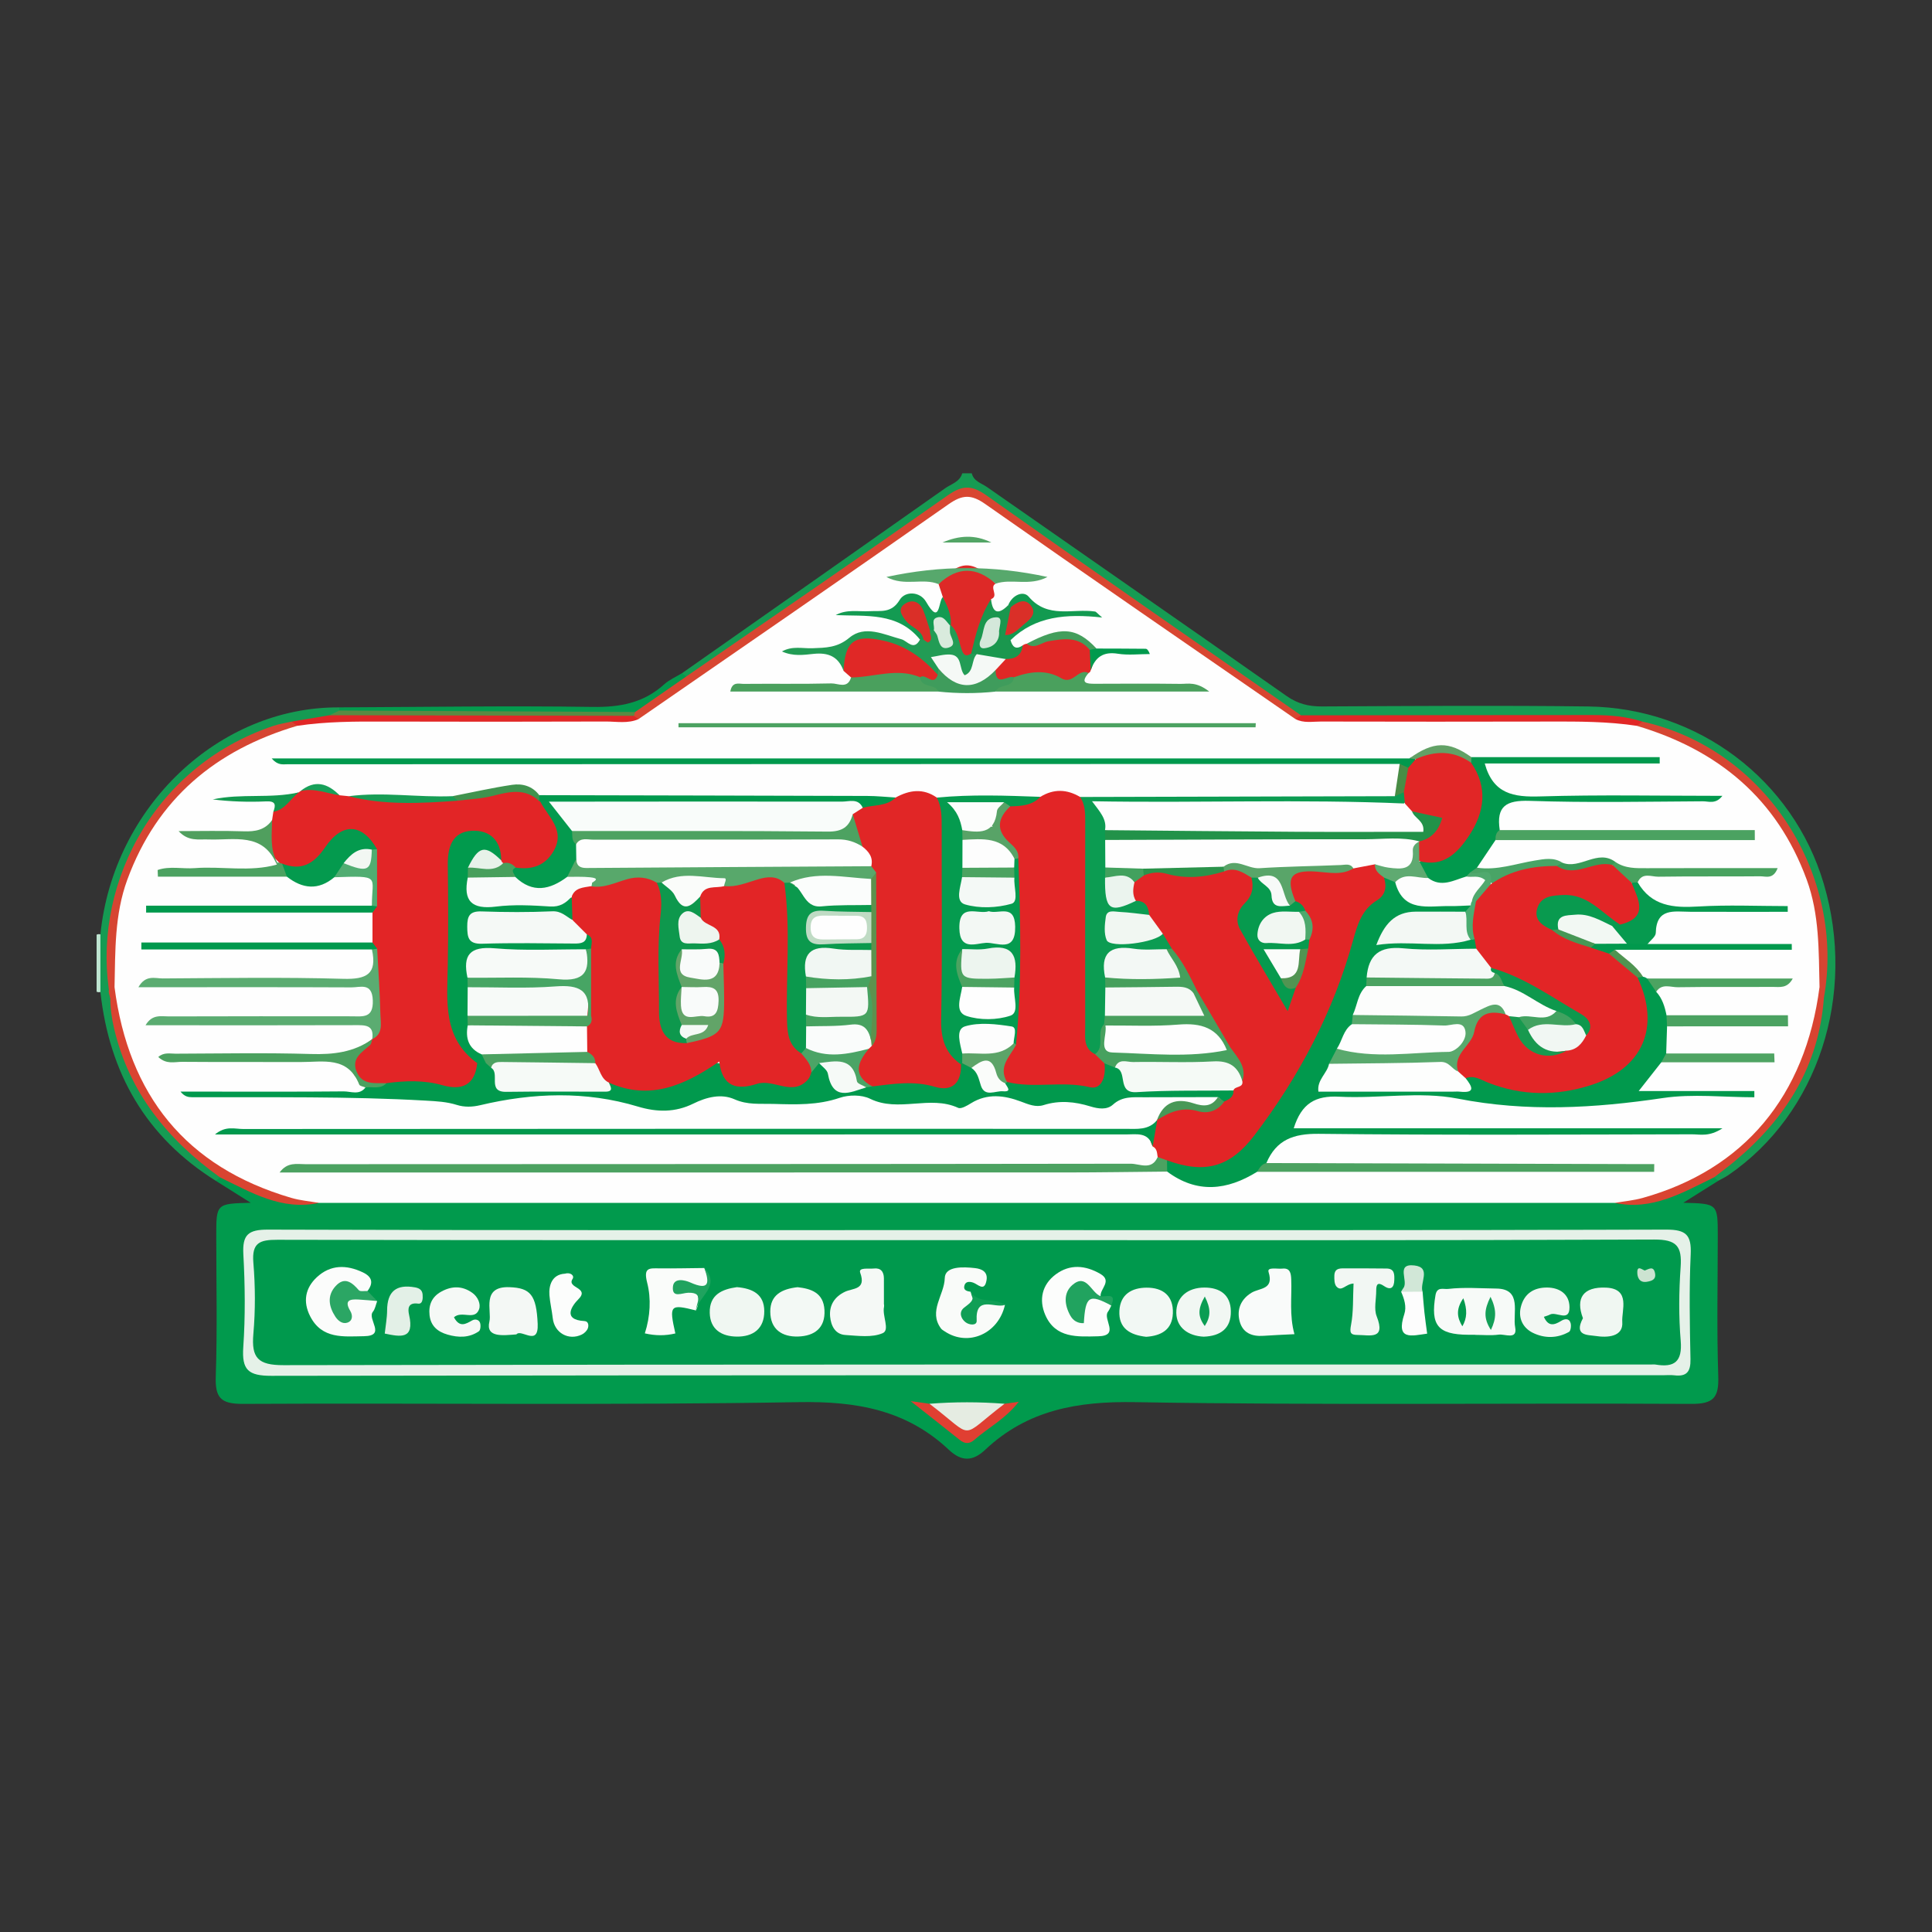 <?xml version="1.0" encoding="utf-8"?>
<!-- Generator: Adobe Illustrator 17.0.0, SVG Export Plug-In . SVG Version: 6.00 Build 0)  -->
<!DOCTYPE svg PUBLIC "-//W3C//DTD SVG 1.1//EN" "http://www.w3.org/Graphics/SVG/1.1/DTD/svg11.dtd">
<svg version="1.1" id="Layer_1" xmlns="http://www.w3.org/2000/svg" xmlns:xlink="http://www.w3.org/1999/xlink" x="0px" y="0px"
	 width="200px" height="200px" viewBox="0 0 200 200" enable-background="new 0 0 200 200" xml:space="preserve">
<rect x="0" y="0" width="200" height="200" fill="#333333" stroke="none"/>
<rect x="-207.667" width="200" height="200"/>
<rect x="329.129" y="106.302" fill="#BF332D" width="200" height="200"/>
<g>
	<path fill="#169B53" d="M70.602,69.689c9.083-6.378,18.169-12.75,27.24-19.144c0.636-0.448,1.512-0.656,1.771-1.548
		c0.328,0,0.657,0,0.985,0c0.197,0.83,0.999,1.019,1.571,1.418c10.34,7.221,20.704,14.408,31.033,21.645
		c1.138,0.798,2.278,1.078,3.645,1.071c9.184-0.044,18.37-0.118,27.553,0.002c11.401,0.15,21.211,7.611,24.389,18.331
		c3.422,11.541-0.58,23.805-9.852,30.171c-0.333,0.229-0.706,0.401-1.06,0.599c-0.414-0.089-0.639-0.317-0.565-0.766
		c0.713-1.259,2.092-1.758,3.094-2.698c4.567-4.287,7.295-9.473,7.93-15.729c2.049-12.82-6.926-25.884-19.128-27.821
		c-1.359-0.398-2.746-0.42-4.145-0.425c-9.841-0.036-19.683,0.1-29.519-0.06c-3.323-1.129-5.886-3.517-8.687-5.469
		c-8.209-5.721-16.522-11.295-24.61-17.187c-1.616-1.177-2.795-1.072-4.35,0.061c-8.023,5.843-16.316,11.302-24.392,17.071
		c-0.665,0.475-1.3,1.013-2.152,1.139C70.936,70.32,70.706,70.076,70.602,69.689z"/>
	<path fill="#BEE5D1" d="M10,96.757c0.128-0.06,0.259-0.071,0.395-0.032c1.195,1.991,1.195,3.981,0,5.972l-0.2,0.021L10,102.666
		C10,100.696,10,98.727,10,96.757z"/>
	<path fill="#019A4D" d="M177.446,121.877c0.144,0.119,0.287,0.238,0.431,0.357c-1.158,0.728-2.316,1.456-3.621,2.276
		c3.567,0.092,3.567,0.092,3.567,3.435c0,4.839-0.112,9.682,0.051,14.515c0.074,2.2-0.472,2.884-2.791,2.871
		c-19.191-0.1-38.387,0.153-57.573-0.181c-5.961-0.104-11.139,0.804-15.518,4.927c-1.308,1.232-2.459,1.236-3.77,0.002
		c-4.379-4.121-9.554-5.034-15.517-4.93c-19.186,0.336-38.382,0.082-57.573,0.181c-2.311,0.012-2.87-0.66-2.795-2.867
		c0.165-4.833,0.051-9.676,0.051-14.515c0-3.349,0-3.349,3.57-3.435c-1.306-0.822-2.464-1.55-3.621-2.278
		c0.021-0.519,0.386-0.607,0.797-0.64c2.081,0.368,3.71,1.864,5.841,2.221c1.713,0.286,3.34,0.394,5.001-0.126
		c1.473-0.218,2.951-0.158,4.425-0.159c27.465-0.004,54.93-0.015,82.395,0.003c13.772,0.009,27.544-0.034,41.316-0.003
		c1.392,0.003,2.789-0.057,4.17,0.149c2.721,0.903,5.263,0.241,7.783-0.849C175.138,122.367,176.088,121.364,177.446,121.877z"/>
	<path fill="#159B53" d="M22.765,121.877c-0.143,0.12-0.285,0.239-0.428,0.359c-7.227-4.528-11.018-11.157-11.942-19.538
		c0-1.991,0-3.981,0-5.972c1.325-13.184,12.254-23.573,24.72-23.498c0.108,0.23,0.087,0.442-0.08,0.638
		c-0.354,0.341-0.779,0.551-1.244,0.693c-1.188,0.196-2.351,0.523-3.541,0.713c-12.352,2.825-20.199,15.259-18.364,27.807
		c0.768,7.127,4.067,12.806,9.757,17.137C22.176,120.622,23.031,120.895,22.765,121.877z"/>
	<path fill="#049A4E" d="M35.13,73.555c-0.002-0.109-0.007-0.219-0.015-0.328c8.742-0.036,17.486-0.177,26.226-0.047
		c2.838,0.042,5.284-0.405,7.41-2.333c0.531-0.481,1.229-0.777,1.851-1.158c0.148,0.114,0.295,0.227,0.443,0.341
		c-1.315,2.501-3.658,3.498-6.187,4.232c-9.001,0.102-17.998,0.034-26.995,0.034C36.902,74.296,35.867,74.437,35.13,73.555z"/>
	<path fill="#D84631" d="M65.744,73.707c1.767-1.226,3.534-2.452,5.301-3.678c9.02-6.23,18.067-12.42,27.033-18.728
		c1.498-1.054,2.469-1.128,4.008-0.039c10.819,7.659,21.719,15.206,32.592,22.788c-0.106,0.377-0.35,0.615-0.727,0.717
		c-4.35-2.14-8.049-5.276-12.031-7.972c-6.642-4.498-13.247-9.057-19.727-13.786c-1.816-1.325-3.058-0.758-4.582,0.321
		c-9.687,6.861-19.463,13.594-29.233,20.336c-0.602,0.416-1.145,0.94-1.897,1.103c-0.396,0.025-0.678-0.167-0.899-0.473
		C65.471,74.056,65.526,73.859,65.744,73.707z"/>
	<path fill="#D64532" d="M170.006,74.697c12.941,2.854,21.053,16.049,18.802,28.612c-0.509-0.235-0.749-0.685-0.942-1.173
		c-0.61-2.879-0.048-5.84-0.837-8.746c-2.25-8.285-7.375-13.832-15.365-16.819c-0.753-0.282-1.617-0.338-2.172-1.039
		C169.324,75.044,169.62,74.843,170.006,74.697z"/>
	<path fill="#D94431" d="M188.357,102.172c0.15,0.378,0.3,0.757,0.451,1.136c-0.512,7.043-3.946,12.49-9.244,16.914
		c-0.687,0.574-1.411,1.104-2.118,1.654c-3.249,1.577-6.414,3.478-10.283,2.647c0.212-0.695,0.846-0.685,1.385-0.813
		c10.157-2.418,16.477-8.632,18.758-18.884C187.512,103.906,187.419,102.821,188.357,102.172z"/>
	<path fill="#E12726" d="M170.006,74.697c-0.185,0.147-0.37,0.294-0.555,0.441c-0.58,0.57-1.311,0.626-2.058,0.573
		c-9.802-0.694-19.618-0.124-29.426-0.333c-1.34-0.029-2.82,0.331-3.873-0.948c0.194-0.126,0.388-0.253,0.583-0.379
		c10.08-0.011,20.159-0.027,30.239-0.028C166.638,74.023,168.351,74.161,170.006,74.697z"/>
	<path fill="#FEFEFE" d="M134.094,74.43c0.849,0.456,1.77,0.261,2.659,0.263c7.875,0.016,15.751,0.023,23.626,0.002
		c3.034-0.008,6.063-0.014,9.072,0.443c8.403,2.497,14.495,7.525,17.577,15.917c1.327,3.615,1.241,7.37,1.329,11.118
		c-1.461,11.305-7.824,18.908-18.313,21.838c-0.936,0.261-1.921,0.347-2.882,0.513c-44.713,0-89.428,0-134.143,0
		c-6.792-0.118-11.869-3.563-16.051-8.515c-3.357-3.974-4.98-8.727-5.476-13.879c-0.282-6.082,0.715-11.789,4.256-16.968
		c3.847-5.626,9.043-9.012,15.666-10.343c3.284-0.855,6.633-0.717,9.975-0.712c7.185,0.011,14.37,0.005,21.554,0.001
		c1.063-0.001,2.124-0.018,3.146,0.339C76.8,67.043,87.531,59.671,98.193,52.2c1.429-1.001,2.345-1.043,3.801-0.022
		C112.652,59.655,123.385,67.026,134.094,74.43z"/>
	<path fill="#E5F1E8" d="M100.357,127.34c24.041,0,48.081,0.028,72.122-0.05c2.072-0.007,2.635,0.554,2.541,2.58
		c-0.168,3.602-0.095,7.219-0.022,10.828c0.026,1.283-0.377,1.83-1.67,1.674c-0.404-0.049-0.82-0.007-1.23-0.007
		c-47.999,0-95.998-0.02-143.997,0.059c-2.411,0.004-3.079-0.613-2.917-2.972c0.218-3.185,0.183-6.403,0.008-9.594
		c-0.112-2.042,0.495-2.574,2.552-2.568C51.948,127.367,76.153,127.34,100.357,127.34z"/>
	<path fill="#D94431" d="M11.856,102.195c1.457,11.16,7.359,18.601,18.289,21.807c0.93,0.273,1.916,0.353,2.876,0.522
		c-3.86,0.828-7.014-1.079-10.255-2.647c-5.404-3.893-9.4-8.772-10.957-15.415c-0.246-1.048-0.391-2.076-0.39-3.139
		C11.314,102.85,10.941,102.272,11.856,102.195z"/>
	<path fill="#E5ECE2" d="M96.219,145.317c2.591-0.203,5.181-0.203,7.772,0c-0.804,1.722-2.238,3.049-4.004,2.986
		C98.364,148.246,96.93,147.012,96.219,145.317z"/>
	<path fill="#E03F32" d="M96.219,145.317c4.84,3.674,2.931,3.677,7.772,0c0.388-0.054,0.776-0.109,1.47-0.206
		c-1.397,1.796-3.161,2.679-4.595,3.939c-0.512,0.449-0.994,0.43-1.524,0.004c-1.489-1.197-2.995-2.372-5.071-4.01
		C95.442,145.208,95.831,145.263,96.219,145.317z"/>
	<path fill="#D64532" d="M11.856,102.195c-0.146,0.376-0.292,0.751-0.438,1.128c-2.015-10.88,3.927-23.839,16.905-28.187
		c0.608-0.204,1.255-0.295,1.883-0.439c0.202,0.124,0.486,0.146,0.55,0.442c-8.41,2.496-14.499,7.535-17.579,15.931
		C11.85,94.686,11.94,98.445,11.856,102.195z"/>
	<path fill="#E12726" d="M30.756,75.139c-0.183-0.147-0.367-0.295-0.55-0.442c1.305-0.219,2.61-0.438,3.914-0.657
		c6.435-0.388,12.876-0.134,19.314-0.144c4.063-0.006,8.137-0.309,12.192,0.208c0.155,0.115,0.309,0.229,0.464,0.344
		c-1.104,0.479-2.267,0.239-3.4,0.243c-7.623,0.024-15.247,0.028-22.87,0.005C36.79,74.685,33.763,74.686,30.756,75.139z"/>
	<path fill="#5A8A43" d="M65.627,74.103c-10.502-0.021-21.005-0.043-31.507-0.064c0.336-0.161,0.673-0.322,1.009-0.483
		c10.205,0.05,20.409,0.101,30.614,0.151C65.709,73.84,65.67,73.972,65.627,74.103z"/>
	<path fill="#E22526" d="M35.147,82.326c0.316,0.032,0.632,0.064,0.948,0.096c3.615,0.338,7.237,0.412,10.862,0.252
		c1.87-0.422,3.806-0.448,5.671-0.947c1.058-0.283,2.068-0.094,2.872,0.745c0.197,0.181,0.414,0.334,0.652,0.457
		c1.665,1.21,2.704,2.809,1.879,4.831c-0.761,1.863-2.255,2.993-4.488,2.539c-0.522-0.131-1.017-0.329-1.479-0.608
		c-0.338-0.232-0.579-0.546-0.755-0.912c-0.355-1.282-1.211-2.03-2.518-1.778c-1.374,0.265-1.629,1.488-1.643,2.682
		c-0.059,5.065-0.053,10.13-0.005,15.195c0.011,1.195,0.434,2.219,1.307,3.069c0.644,0.627,1.258,1.295,1.413,2.245
		c-0.454,2.333-1.292,3.111-3.533,2.883c-2.002-0.204-3.996-0.366-6.006-0.343c-0.485-0.032-0.978-0.036-1.451-0.162
		c-1.048-0.28-2.058-0.676-2.45-1.794c-0.455-1.297,0.649-1.872,1.359-2.607c0.226-0.234,0.508-0.406,0.765-0.605l-0.013,0.007
		c1.098-2.927-0.216-5.928,0.277-8.873c0.022-0.399-0.213-0.742-0.25-1.128c0-1.034,0-2.069,0-3.103
		c0.036-0.382,0.269-0.72,0.25-1.114c0.234-1.67-0.457-3.254-0.465-4.899c-1.036-2.059-2.083-2.317-3.689-0.89
		c-0.613,0.545-1.009,1.303-1.659,1.803c-1.25,0.96-2.553,1.548-3.931,0.185c-0.188-0.339-0.503-0.564-0.746-0.856
		c-1.014-1.229-0.556-2.515-0.153-3.799c0.044-0.287,0.087-0.575,0.131-0.862c0.806-0.763,1.49-1.685,2.631-2.009l0.167-0.126
		C32.543,81.112,33.867,81.514,35.147,82.326z"/>
	<path fill="#E22526" d="M119.841,119.776c-0.067-0.416-0.05-0.872-0.519-1.098c-0.571-1.045-0.121-1.912,0.481-2.752l-0.03,0.023
		c0.827-1.334,2.085-1.61,3.518-1.397c1.012,0.15,2.036,0.503,2.917-0.358c0.378-0.423,0.603-0.958,0.982-1.381
		c0.308-0.405,0.711-0.751,0.804-1.291c0.133-1.16-0.576-1.99-1.124-2.882c-1-2.011-2.219-3.894-3.384-5.807
		c-0.744-1.466-1.532-2.907-2.485-4.251c-0.357-0.527-0.67-1.083-1.065-1.586c-0.544-0.652-1.032-1.343-1.444-2.086
		c-0.31-0.593-0.814-1.026-1.251-1.518c-0.447-0.68-0.454-1.392-0.161-2.128c0.33-0.598,0.8-1.041,1.434-1.305
		c2.566-0.535,5.2,0.887,7.746-0.269c1.34-0.344,2.56-0.219,3.519,0.909c0.634,1.054,0.308,2.046-0.264,2.979
		c-0.78,1.272-0.585,2.427,0.164,3.65c1.018,1.662,1.973,3.365,2.901,5.08c0.735,1.359,0.816,0.191,1.092-0.255
		c0.585-1.228,0.819-2.561,1.172-3.857c0.063-0.327,0.138-0.652,0.225-0.973c0.39-0.984,0.298-1.894-0.426-2.705
		c-0.377-0.458-0.814-0.865-1.142-1.364c-0.638-2.587,0.061-3.522,2.642-3.501c1.224,0.01,2.452,0.169,3.655-0.189
		c0.865-0.175,1.724-0.444,2.626-0.251c0.665,0.437,1.07,1.074,1.381,1.786c0.278,0.953,0.113,1.861-0.658,2.461
		c-1.683,1.308-2.144,3.188-2.735,5.084c-2.242,7.186-5.6,13.815-10.332,19.694c-2.585,3.212-5.188,3.879-9.16,2.566
		C120.41,120.62,120.083,120.242,119.841,119.776z"/>
	<path fill="#E12626" d="M92.718,82.56c1.423-0.782,2.845-0.989,4.264,0.009c1.499,0.833,1.387,2.302,1.398,3.68
		c0.052,6.224-0.024,12.448,0.01,18.672c0.01,1.75,0.122,3.444,1.384,4.821c0.232,2.355-0.622,3.522-2.87,3.308
		c-2.123-0.203-4.22-0.031-6.327-0.076c-2.585-1.3-2.733-1.824-1.299-4.565c0.206-0.356,0.443-0.693,0.626-1.063
		c0.36-5.367,0.071-10.737,0.149-16.1c-0.016-0.38-0.053-0.759-0.175-1.122c-0.193-0.938-0.679-1.748-1.15-2.566
		c-0.491-0.99-0.614-2.057-0.665-3.142c0.122-0.682,0.621-1.011,1.188-1.278C90.397,82.886,91.587,82.902,92.718,82.56z"/>
	<path fill="#E22526" d="M107.698,82.488c1.375-0.844,2.747-0.8,4.116,0.015c1.552,0.688,1.33,2.122,1.34,3.385
		c0.053,6.614,0.01,13.229,0.03,19.844c0.003,0.885-0.219,1.803,0.353,2.61c0.457,0.558,0.92,1.114,1.201,1.791
		c0.42,1.963-0.513,3.153-2.377,3.05c-2.178-0.121-4.33-0.489-6.53-0.201c-0.736,0.096-1.412-0.313-1.921-0.899
		c-1.072-1.677,0.215-3.01,0.644-4.47c0.621-3.647,0.158-7.319,0.265-10.976c0.069-2.362,0.028-4.729-0.001-7.09
		c0.052-0.867-0.388-1.516-0.905-2.16c-1.216-1.515-1.189-2.926,0.448-4.149C105.434,82.819,106.648,83.02,107.698,82.488z"/>
	<path fill="#01994D" d="M120.807,120.117c3.921,1.439,6.533,0.716,9.038-2.574c4.656-6.114,8.188-12.804,10.236-20.24
		c0.439-1.594,0.903-3.146,2.45-4.091c0.897-0.548,1.049-1.404,0.739-2.367c0.539-0.334,1.039-0.135,1.535,0.111
		c1.231,1.871,2.98,2.472,5.154,2.205c0.781-0.096,1.612-0.026,2.295,0.512c0.248,0.436,0.014,0.706-0.32,0.942
		c-1.492,0.586-3.056,0.266-4.589,0.345c-1.347,0.069-2.545,0.35-3.431,1.927c2.924,0.37,5.643,0.167,8.361,0.097
		c0.273,0.029,0.495,0.147,0.673,0.355c0.142,0.407,0.094,0.775-0.214,1.093c-2.411,0.951-4.929,0.361-7.396,0.469
		c-1.527,0.066-2.678,0.455-3.128,2.045c-0.077,0.36-0.16,0.72-0.292,1.064c-0.488,1.049-0.957,2.108-1.263,3.231
		c-0.091,0.33-0.215,0.649-0.367,0.955c-0.545,0.85-0.906,1.801-1.432,2.663c-0.367,0.586-0.634,1.217-0.855,1.869
		c-0.406,0.884-0.529,1.589,0.819,1.614c4.173,0.076,8.348-0.137,12.52,0.111c0.841,0.05,0.043-0.772,0.435-1.021
		c0.988-0.649,1.904-0.118,2.817,0.177c2.877,0.932,5.806,1.033,8.726,0.383c5.216-1.162,7.166-4.242,6.15-9.513
		c-0.078-0.404-0.155-0.803-0.057-1.214c0.176-0.258,0.399-0.309,0.669-0.153c0.16,0.023,0.304,0.084,0.431,0.184
		c0.751,0.159,0.75,0.832,0.94,1.374c0.63,0.689,0.888,1.542,1.067,2.43c0.283,0.37,0.275,0.755,0.056,1.15
		c-0.03,0.936-0.06,1.873-0.091,2.809c0.322,0.575-0.15,0.71-0.504,0.909c-0.706,0.897-1.411,1.793-2.343,2.978
		c4.105,0,8.039,0,11.973,0c0,0.215,0,0.429,0,0.644c-3.155,0-6.367-0.381-9.454,0.077c-7.109,1.056-14.088,1.463-21.256,0.061
		c-3.95-0.772-8.184,0.021-12.273-0.198c-2.434-0.13-3.889,0.67-4.699,3.269c14.652,0,29.23,0,44.384,0
		c-1.386,0.905-2.301,0.624-3.158,0.625c-12.877,0.022-25.756,0.094-38.632-0.051c-2.616-0.029-4.396,0.612-5.425,3.025
		c-0.115,0.521-0.557,0.694-0.962,0.907c-3.108,1.925-6.212,2.283-9.31-0.022C120.47,120.899,120.492,120.51,120.807,120.117z"/>
	<path fill="#01994D" d="M104.246,112.003c2.81,0.711,5.701-0.143,8.568,0.544c1.259,0.302,1.701-1.194,1.516-2.472
		c0.584-0.314,1.098-0.085,1.603,0.206c1.159,1.752,2.835,2.06,4.832,2.067c2.304,0.008,4.695-0.613,6.921,0.536
		c0.044,0.68-0.451,0.913-0.947,1.145c-0.307-0.028-0.422-0.332-0.661-0.458c-2.543,0.005-5.086,0.008-7.628,0.017
		c-1.132,0.004-2.249-0.135-3.236,0.761c-0.626,0.568-1.525,0.438-2.349,0.184c-1.592-0.491-3.191-0.653-4.831-0.134
		c-0.811,0.257-1.57-0.074-2.362-0.371c-1.707-0.641-3.456-0.87-5.149,0.177c-0.404,0.25-1.025,0.621-1.336,0.478
		c-2.933-1.348-6.165,0.511-9.121-0.942c-0.869-0.427-2.197-0.417-3.141-0.095c-2.284,0.779-4.538,0.698-6.888,0.63
		c-1.383-0.04-2.639,0.125-4.009-0.481c-1.363-0.603-2.878-0.231-4.265,0.455c-1.849,0.914-3.739,0.902-5.726,0.303
		c-5.414-1.632-10.874-1.438-16.325-0.144c-0.826,0.196-1.642,0.218-2.426-0.029c-1.035-0.326-2.084-0.379-3.151-0.441
		c-8.072-0.465-16.151-0.325-24.229-0.355c-0.397-0.002-0.793-0.046-1.218-0.58c0.868,0,1.736,0,2.604,0
		c4.758,0,9.515,0.023,14.273-0.024c0.752-0.007,1.645,0.43,2.269-0.408c0.632-0.605,1.494-0.072,2.174-0.441
		c1.943-0.263,3.871-0.334,5.794,0.211c2.013,0.57,3.368-0.005,3.599-2.29c0.322-0.304,0.695-0.325,1.096-0.2
		c0.358,0.169,0.651,0.419,0.896,0.725c0.642,1.312,1.673,1.897,3.146,1.76c2.877-0.266,5.815,0.53,8.649-0.495
		c0.391-0.162,0.808-0.21,1.189-0.051c2.492,1.041,4.749,0.407,6.977-0.845c1.498-0.842,3.081-1.78,4.44,0.291
		c0.174,0.265,0.549,0.458,0.852,0.418c1.861-0.248,3.713,0.039,5.568,0.023c0.502-0.005,0.859-0.423,1.191-0.788
		c0.394-0.434,0.714-0.976,1.398-0.998c0.396,0.105,0.8,0.303,0.945,0.664c0.744,1.857,2.236,2.024,3.918,1.814
		c0.227-0.063,0.439-0.035,0.635,0.099c2.159-0.267,4.28-0.612,6.48,0.039c1.81,0.536,2.754-0.435,2.7-2.322
		c0.07-0.09,0.14-0.18,0.209-0.27c0.483-0.097,0.892,0.083,1.284,0.335c1.011,0.499,0.861,2.711,2.771,1.869
		C103.879,111.944,104.048,111.907,104.246,112.003z"/>
	<path fill="#4CA261" d="M120.807,120.117c0.005,0.388,0.011,0.777,0.017,1.165c-3.444,0.031-6.889,0.089-10.333,0.09
		c-26.26,0.008-52.52,0.004-78.779,0.004c-0.923,0-1.846,0-2.768,0c0.805-1.109,1.786-0.859,2.685-0.859
		c28.475-0.016,56.951-0.005,85.426-0.049c0.919-0.001,2.165,0.729,2.787-0.691C120.163,119.89,120.485,120.004,120.807,120.117z"/>
	<path fill="#059B4F" d="M107.698,82.488c-0.856,0.908-1.986,0.953-3.119,0.987c-0.354,0.001-0.703,0.066-1.053,0.106
		c-1.52,0.075-3.045-0.059-4.6,0.064c-0.198-0.195-0.08,0.462-0.028,0.138c1.061,0.32,1.052,1.293,1.297,2.116
		c0.056,0.375,0.07,0.75,0.075,1.128c0.023,0.897,0.014,1.793,0.008,2.688c0.006,0.366,0.003,0.732-0.002,1.096
		c-0.1,1.366,0.117,2.386,1.884,2.373c1.48-0.011,2.356-0.446,2.232-2.074c0-0.355,0.018-0.707,0.058-1.06
		c0.04-0.366,0.139-0.712,0.332-1.028c0.171-0.201,0.382-0.259,0.632-0.176c0.224,6.447,0.397,12.893-0.238,19.329
		c-0.223-0.071-0.407-0.197-0.549-0.383c-0.888-1.39-2.26-1.197-3.523-0.917c-1.193,0.265-0.73,1.472-0.961,2.28
		c-0.082,0.36-0.266,0.658-0.538,0.903c0,0-0.127,0.127-0.127,0.128c-1.614-1.128-2.086-2.632-2.048-4.617
		c0.127-6.629,0.042-13.261,0.054-19.892c0.002-1.071,0.01-2.129-0.502-3.11C100.552,82.222,104.125,82.358,107.698,82.488z"/>
	<path fill="#0C9C52" d="M113.354,109.126c-1.214-0.604-1.014-1.733-1.015-2.773c-0.006-7.009-0.007-14.018,0.002-21.027
		c0.001-0.98,0.048-1.957-0.528-2.824c10.859-0.027,21.718-0.053,32.577-0.08c0.391-0.294,0.743-1.042,1.24-0.105
		c0.051,0.472-0.12,0.826-0.553,1.041c-1.172,0.477-2.407,0.343-3.621,0.345c-8.226,0.013-16.453,0.025-24.679-0.011
		c-1.363-0.006-2.307,0.162-1.759,1.859c0.037,0.417,0.044,0.833,0.046,1.249c0.02,0.94,0.016,1.882-0.009,2.821
		c0.004,0.368-0.002,0.738-0.009,1.104c-0.327,2.021,0.648,2.737,2.543,2.532c0.991-0.019,1.299,0.606,1.374,1.453
		c-0.708,0.638-1.548,0.201-2.324,0.281c-0.668,0.069-1.37,0.123-1.415,0.986c-0.046,0.875,0.633,1.025,1.313,1.081
		c1.303,0.107,2.585-0.02,3.84-0.398c0.308,0.511,0.616,1.022,0.923,1.533c-0.149,0.214-0.344,0.37-0.583,0.47
		c-1.088,0.346-2.217,0.26-3.327,0.224c-1.567-0.051-2.465,0.498-2.33,2.198c0.002,0.384,0,0.766-0.003,1.15
		c0.011,0.926,0.008,1.85-0.051,2.774c-0.024,0.404-0.093,0.801-0.194,1.192C114.225,107.125,115.102,108.782,113.354,109.126z"/>
	<path fill="#4CA261" d="M129.975,75.292c-19.912,0-39.824,0-59.736,0c-0.001-0.143-0.002-0.286-0.002-0.429
		c19.921,0,39.841,0,59.762,0C129.99,75.007,129.982,75.15,129.975,75.292z"/>
	<path fill="#00994D" d="M144.893,79.081c-38.381,0.014-76.763,0.028-115.144,0.035c-0.47,0-0.989,0.138-1.626-0.605
		c39.429,0,78.604,0,117.78,0c0.191-0.164,0.386-0.168,0.583-0.012c0.136,0.513-0.106,0.859-0.505,1.135
		C145.438,79.807,145.198,79.379,144.893,79.081z"/>
	<path fill="#01994D" d="M154.814,86.965c-0.64,0.952-1.279,1.905-1.919,2.857c-0.056,0.366-0.252,0.654-0.502,0.915
		c-0.258,0.262-0.553,0.475-0.877,0.649c-1.329,0.572-2.653,0.882-3.938-0.116c-0.455-0.596-1.077-1.136-0.693-2.02
		c1.349-0.859,3.046-0.977,4.19-2.37c2.039-2.483,1.759-5.104,0.92-7.855c0.026-0.256,0.134-0.471,0.322-0.646
		c6.498,0,12.996,0,19.494,0c0,0.219,0.001,0.437,0.001,0.656c-6.021,0-12.042,0-18.111,0c0.87,3.178,3.006,3.493,5.741,3.41
		c6.206-0.188,12.421-0.059,18.856-0.059c-0.687,0.897-1.414,0.561-2.003,0.564c-5.981,0.033-11.968,0.157-17.943-0.046
		c-2.45-0.083-3.473,0.566-3.099,3.024C155.309,86.36,155.04,86.654,154.814,86.965z"/>
	<path fill="#5BAC71" d="M39.044,98.216c0.12,2.277,0.284,4.553,0.336,6.832c0.021,0.899,0.307,1.981-0.847,2.524
		c0.226-1.498-0.74-1.451-1.785-1.447c-6.389,0.021-12.779,0.011-19.168,0.01c-0.838,0-1.676,0-2.514,0
		c0.684-1.167,1.596-0.914,2.412-0.917c6.307-0.023,12.615-0.015,18.922-0.01c1.151,0.001,2.26,0.233,2.192-1.655
		c-0.067-1.872-1.285-1.336-2.212-1.34c-6.471-0.031-12.942-0.017-19.414-0.017c-0.798,0-1.596,0-2.637,0
		c0.74-1.319,1.736-0.904,2.519-0.908c6.225-0.037,12.454-0.141,18.675,0.039c2.432,0.07,3.54-0.49,2.979-3.037
		C38.655,98.059,38.835,98.035,39.044,98.216z"/>
	<path fill="#01994D" d="M119.803,115.926c-0.16,0.917-0.321,1.834-0.481,2.752c-0.424-1.525-1.654-1.241-2.767-1.241
		c-19.854,0.002-39.708,0.001-59.563,0.001c-10.665,0-21.331,0-31.996,0c-0.803,0-1.607,0-2.738,0
		c1.098-0.928,2.056-0.562,2.911-0.563c30.438-0.025,60.875-0.022,91.313-0.018C117.682,116.857,118.918,117.03,119.803,115.926z"/>
	<path fill="#4CA261" d="M130.134,121.305c0.239-0.389,0.461-0.796,0.962-0.907c12.522,0.036,25.043,0.071,37.565,0.107
		c0.862,0.002,1.725,0,2.587,0c-0.004,0.267-0.007,0.534-0.011,0.8C157.536,121.305,143.835,121.305,130.134,121.305z"/>
	<path fill="#DE2927" d="M103.065,60.423c-0.698,0.373,0.39,1.275-0.474,1.599c-0.446,1.948-0.772,3.932-1.732,5.726
		c-0.752,0.805-1.352,0.64-1.819-0.295c-0.39-0.781-0.608-1.626-0.906-2.441c-0.352-1.04-0.374-2.136-0.533-3.21
		c-0.146-0.444-0.292-0.887-0.438-1.331C99.291,57.897,100.806,57.885,103.065,60.423z"/>
	<path fill="#E02826" d="M105.865,66.81c0.124-0.09,0.261-0.147,0.413-0.17c1.093,0.101,1.973-0.62,3.041-0.762
		c1.647-0.219,2.906,0.056,3.801,1.507c0.047,0.679,0.116,1.36-0.209,1.999c-0.022,0.136-0.096,0.231-0.225,0.287
		c-1.318,1.064-2.662,1.591-4.403,0.83c-0.942-0.412-2.076-0.189-3.109,0.092c-1.028,0.092-2.421,0.976-2.465-1.112
		c0.142-0.617,0.554-1.041,1.025-1.421C104.302,67.403,105.468,67.766,105.865,66.81z"/>
	<path fill="#E02826" d="M88.101,70.132c-0.259-0.228-0.518-0.456-0.776-0.685c-0.479-2.703,0.56-4.007,3.136-3.573
		c2.625,0.442,5.258,1.075,6.855,3.582c0.208,2.074-1.198,1.199-2.143,1.178c-1.341-0.409-2.708-0.393-4.055-0.098
		C90.038,70.773,89.063,70.588,88.101,70.132z"/>
	<path fill="#4BA261" d="M154.814,86.965c-0.008-0.411,0.045-0.797,0.441-1.036c8.799,0,17.599,0,26.398,0
		c0.002,0.345,0.004,0.691,0.006,1.036C172.711,86.965,163.763,86.965,154.814,86.965z"/>
	<path fill="#4AA05D" d="M88.101,70.132c2.385-0.022,4.767-1.035,7.155-0.022c0.401,0.781,1.903,0.163,1.882,1.481
		c-7.163,0-14.327,0-21.536,0c0.185-1.076,0.895-0.791,1.383-0.796c3.026-0.03,6.054,0.027,9.079-0.048
		C86.741,70.73,87.741,71.354,88.101,70.132z"/>
	<path fill="#4AA05D" d="M104.954,70.111c1.648-0.597,3.356-0.828,4.902,0.096c1.23,0.735,1.766-1.083,2.83-0.535
		c-0.889,1.049-0.21,1.116,0.676,1.112c2.949-0.012,5.898-0.026,8.846,0.011c0.776,0.01,1.617-0.269,2.975,0.797
		c-7.797,0-14.952,0-22.108,0C103.052,70.273,104.555,70.892,104.954,70.111z"/>
	<path fill="#4BA15F" d="M40.007,112.133c-0.621,0.658-1.442,0.33-2.174,0.441c-0.222-0.096-0.581-0.138-0.644-0.297
		c-1.177-2.978-3.746-2.326-6.047-2.336c-4.097-0.016-8.195,0.013-12.292-0.021c-0.763-0.006-1.615,0.301-2.465-0.5
		c0.576-0.514,1.222-0.341,1.783-0.343c4.671-0.015,9.345-0.108,14.011,0.033c2.321,0.07,4.451-0.171,6.367-1.546
		c-0.075,0.21-0.09,0.486-0.236,0.619c-0.812,0.743-1.953,1.338-1.402,2.728C37.487,112.371,38.828,112.092,40.007,112.133z"/>
	<path fill="#049A4E" d="M29.205,89.403c2.009,0.784,3.29,0.022,4.465-1.708c1.772-2.608,3.856-2.444,5.362,0.218
		c-0.162,0.147-0.34,0.274-0.532,0.378c-0.921,0.235-1.847,0.462-2.476,1.267c-0.391,0.511-0.847,0.947-1.417,1.255
		c-1.652,1.381-3.286,1.208-4.906-0.059C29.057,90.478,28.68,90.105,29.205,89.403z"/>
	<path fill="#069A4F" d="M169.534,91.336c1.429,2.467,3.679,2.661,6.241,2.506c3.085-0.186,6.19-0.044,9.287-0.044
		c0.002,0.198,0.004,0.395,0.006,0.593c-3.371,0-6.741,0.009-10.112-0.004c-1.642-0.006-3.491-0.441-3.55,2.191
		c-0.009,0.387-0.546,0.761-0.838,1.142c-0.568,0.457-1.228,0.198-1.85,0.236c-1.003-0.312-2.021-0.609-1.877-1.996
		c0.097-0.221,0.247-0.404,0.441-0.547c2.321-0.636,1.16-2.688,1.648-4.072C169.129,91.194,169.331,91.193,169.534,91.336z"/>
	<path fill="#229C55" d="M97.076,69.855c-1.531-1.724-3.329-3.035-5.623-3.535c-3.043-0.663-3.974,0.054-4.129,3.127
		c-0.534-1.479-1.568-1.92-3.111-1.758c-1.015,0.107-2.11,0.274-3.266-0.251c1.091-0.603,2.148-0.292,3.152-0.332
		c1.37-0.055,2.578-0.043,3.827-1.088c1.614-1.349,3.579-0.324,5.388,0.158c0.606,0.162,1.27,1.254,1.922,0.036
		c0.119-0.125,0.254-0.229,0.401-0.315c0.276-0.24,0.335-0.649,0.664-0.849c0.198-0.058,0.396-0.063,0.596-0.019
		c0.331-0.143,0.793,1.397,1.018-0.087c0.115-0.204,0.286-0.271,0.507-0.226c0.757,0.677,0.82,1.677,1.132,2.547
		c0.225,0.628,0.469,0.719,0.981,0.391c0.203-0.143,0.407-0.153,0.614-0.011c0.307,0.968,0.048,1.864-0.759,2.36
		c-1.11,0.683-1.207-0.692-1.792-1.097c-0.605-0.419-1.183-0.8-1.163,0.439C97.383,69.566,97.259,69.732,97.076,69.855z"/>
	<path fill="#00994D" d="M92.718,82.56c-0.951,0.943-2.263,0.733-3.405,1.065c-9.65,0.278-19.303,0.062-28.954,0.128
		c-1.064,0.007-2.129,0.017-3.18-0.199c-0.464-0.123-0.899-0.307-1.275-0.613l-0.082-0.008c-0.231-0.206-0.23-0.412,0.002-0.617
		c11.319,0.024,22.638,0.045,33.956,0.08C90.76,82.398,91.739,82.502,92.718,82.56z"/>
	<path fill="#48A25F" d="M169.534,91.336c-0.21,0.016-0.421,0.032-0.631,0.048c-1.113,0.007-1.626-0.72-1.99-1.628
		c-0.017-0.248,0.084-0.427,0.317-0.526c1.004,0.69,2.142,0.649,3.29,0.645c4.453-0.017,8.905-0.007,13.5-0.007
		c-0.456,1.195-1.223,0.84-1.79,0.846c-3.52,0.035-7.04-0.012-10.559,0.042C170.95,90.767,170.001,90.269,169.534,91.336z"/>
	<path fill="#4CA361" d="M171.45,102.668c-0.313-0.458-0.627-0.916-0.94-1.374c5.025,0,10.05,0,15.076,0
		c-0.574,1.067-1.365,0.865-2.076,0.87c-3.274,0.023-6.549-0.021-9.823,0.033C172.94,102.209,172.033,101.768,171.45,102.668z"/>
	<path fill="#57A86C" d="M103.065,60.423c-1.982-1.79-3.95-1.791-5.903,0.048c-1.626-0.687-3.508,0.279-5.402-0.744
		c5.672-1.222,11.02-1.222,16.676,0C106.563,60.722,104.705,59.85,103.065,60.423z"/>
	<path fill="#4CA261" d="M29.205,89.403c0.165,0.45,0.33,0.9,0.494,1.35c-4.451,0-8.901,0-13.352,0
		c-0.01-0.23-0.019-0.46-0.029-0.69c1.233-0.436,2.567-0.097,3.843-0.195c2.826-0.216,5.689,0.424,8.49-0.365l0.029-0.242
		C28.856,89.308,29.031,89.355,29.205,89.403z"/>
	<path fill="#139B52" d="M95.598,66.205c-0.12-0.001-0.24,0.001-0.36,0.009c-2.295-2.863-5.59-2.398-8.727-2.539
		c1.154-0.639,2.349-0.339,3.506-0.405c1.161-0.065,2.266,0.242,3.12-1.174c0.561-0.93,2.101-0.887,2.73,0.201
		c1.468,2.541,1.251-0.047,1.734-0.494c0.453,0.922,0.919,1.839,0.824,2.916c0,0-0.08,0.026-0.08,0.026
		c-0.606,0.009-1.222-0.018-1.681,0.493l-0.197-0.001l-0.197,0.005c-0.866-0.288-0.851-1.343-1.609-1.825
		C94.325,64.598,96.232,64.995,95.598,66.205z"/>
	<path fill="#4BA261" d="M172.573,106.248c-0.019-0.384-0.038-0.767-0.057-1.151c4.19,0,8.379,0,12.569,0
		c0.005,0.383,0.009,0.767,0.014,1.15C180.924,106.248,176.749,106.248,172.573,106.248z"/>
	<path fill="#509F5E" d="M28.682,89.261c0,0-0.029,0.241-0.029,0.241c-1.431-3.402-4.433-2.498-7.081-2.602
		c-1.015-0.04-2.064,0.237-3.083-0.864c2.248,0,4.497-0.055,6.742,0.022c1.194,0.041,2.21-0.132,2.936-1.162
		C28.153,86.373,27.92,87.876,28.682,89.261z"/>
	<path fill="#00994D" d="M39.044,98.216c-0.18,0.025-0.361,0.049-0.541,0.074c-7.956,0-15.913,0-23.869,0c0-0.24,0-0.48,0-0.72
		c7.975,0,15.95,0,23.925,0C38.721,97.786,38.882,98.001,39.044,98.216z"/>
	<path fill="#1A974E" d="M101.115,67.718c-0.193-0.021-0.386-0.041-0.579-0.062c0.46-1.96,0.941-3.912,2.055-5.633
		c0.156,1.467,0.756,1.656,1.782,0.618c0.218,0.041,0.372,0.162,0.465,0.362c0.281,0.826-0.196,1.589-0.193,2.392
		c0.013,0.291-0.029,0.581-0.034,0.872c0.194,0.701,0.548,1.033,1.256,0.543c-0.103,1.066-0.79,1.411-1.751,1.416
		C103.062,68.367,101.984,68.662,101.115,67.718z"/>
	<path fill="#00994D" d="M39.036,93.827c-0.159,0.213-0.318,0.427-0.476,0.64c-7.811,0-15.623,0-23.434,0c0-0.237,0-0.474,0-0.711
		c7.791,0,15.582,0,23.372,0C38.711,93.515,38.891,93.538,39.036,93.827z"/>
	<path fill="#4FA463" d="M171.978,109.967c0.168-0.303,0.336-0.606,0.505-0.909c3.728,0,7.456,0,11.183,0
		c0.011,0.303,0.023,0.606,0.034,0.909C179.793,109.967,175.885,109.967,171.978,109.967z"/>
	<path fill="#3F9C5C" d="M97.076,69.855c0.025-0.216,0.049-0.433,0.074-0.649c2.427,0.805,2.427,0.805,5.914,0.153
		c0.008,1.811,1.261,0.498,1.889,0.753c-0.091,1.172-1.547,0.613-1.879,1.48c-1.979,0.212-3.958,0.209-5.937,0
		c-0.334-0.866-1.788-0.31-1.882-1.481C95.809,69.64,96.637,71.133,97.076,69.855z"/>
	<path fill="#01994D" d="M168.421,97.69c0.715,0.01,1.43,0.02,2.145,0.03c4.972,0,9.944,0,14.916,0
		c0.002,0.2,0.003,0.399,0.005,0.599c-6.102,0-12.205,0-18.307,0c-0.265,0.219-0.45,0.549-0.833,0.609
		c-0.737-0.052-1.485-0.083-1.851-0.9c0.12-0.414,0.43-0.62,0.81-0.756C166.409,96.938,167.414,97.325,168.421,97.69z"/>
	<path fill="#129A50" d="M104.61,66.267c-0.188-0.175-0.377-0.351-0.565-0.526c0.457-0.447,0.852-0.95,1.299-1.408
		c1.089-1.115,0.043-1.231-0.714-1.47c-0.082-0.079-0.167-0.153-0.257-0.222c0.412-1.047,1.558-1.53,2.115-0.875
		c1.982,2.329,4.555,1.196,6.867,1.539c0.121,0.018,0.222,0.178,0.74,0.62C110.375,63.515,107.165,63.784,104.61,66.267z"/>
	<path fill="#49A466" d="M152.206,90.301c0.23-0.159,0.46-0.319,0.69-0.478c2.074,0.308,4.014-0.417,6.01-0.744
		c0.93-0.152,1.937-0.361,2.838,0.232c-0.09,0.405-0.335,0.688-0.693,0.881c-2.194,0.251-4.32,0.826-6.44,1.413
		C153.979,90.863,152.848,91.033,152.206,90.301z"/>
	<path fill="#51AD72" d="M39.036,93.827c-0.18-0.024-0.359-0.047-0.539-0.071c-0.008-3.095,1.022-3.101-3.891-2.944
		c0.322-0.485,0.644-0.969,0.966-1.454c1.188-0.022,2.279-0.243,2.918-1.405c0.181-0.013,0.362-0.027,0.542-0.04
		C39.033,89.884,39.034,91.856,39.036,93.827z"/>
	<path fill="#40934E" d="M55.824,82.315c-0.001,0.205-0.002,0.411-0.002,0.617c-1.472-1.389-3.109-0.975-4.815-0.542
		c-1.171,0.298-2.408,0.34-3.615,0.496c-0.194-0.139-0.488-0.163-0.538-0.468c2.055-0.4,4.1-0.867,6.169-1.174
		C54.078,81.089,55.116,81.37,55.824,82.315z"/>
	<path fill="#179D55" d="M46.855,82.419c0.179,0.156,0.358,0.312,0.538,0.468c-3.783,0.275-7.564,0.489-11.297-0.464
		C39.682,81.954,43.268,82.566,46.855,82.419z"/>
	<path fill="#12994F" d="M30.927,82.026c-0.872,0.676-1.403,1.798-2.631,2.009c0.263-0.712,0.259-1.122-0.746-1.076
		c-1.838,0.084-3.683,0.024-5.529-0.202C24.968,82.107,27.998,82.7,30.927,82.026z"/>
	<path fill="#489857" d="M126.077,113.573c0.22,0.153,0.44,0.305,0.66,0.458c-0.682,0.964-1.667,1.305-2.736,0.994
		c-1.619-0.471-2.934,0.097-4.229,0.923c0.665-1.865,2.019-2.313,3.773-1.737C124.57,114.549,125.436,114.597,126.077,113.573z"/>
	<path fill="#439E5C" d="M112.811,67.271c-1.184-1.421-2.722-1.146-4.257-0.893c-0.754,0.124-1.434,0.885-2.275,0.263
		c3.499-1.851,5.152-1.738,7.232,0.497C113.32,67.403,113.086,67.448,112.811,67.271z"/>
	<path fill="#53A566" d="M97.567,56.158c1.699-0.74,3.374-0.84,5.047,0C100.932,56.158,99.249,56.158,97.567,56.158z"/>
	<path fill="#62A166" d="M152.319,78.381c-0.008,0.195-0.016,0.389-0.024,0.584c-1.913-0.144-3.836-0.127-5.742-0.382
		c-0.217-0.024-0.434-0.048-0.651-0.072C148.381,76.728,149.972,76.695,152.319,78.381z"/>
	<path fill="#009A4D" d="M112.811,67.271c0.233-0.045,0.466-0.089,0.7-0.134c1.692,0.005,3.383,0.006,5.075,0.024
		c0.142,0.002,0.283,0.118,0.447,0.546c-1.108,0-2.238,0.139-3.318-0.034c-1.514-0.242-2.342,0.366-2.803,1.711
		C112.878,68.68,112.844,67.976,112.811,67.271z"/>
	<path fill="#389A57" d="M161.158,89.638c0.195-0.109,0.391-0.218,0.586-0.328c1.84,0.726,3.636-1.453,5.486-0.081
		c-0.109,0.097-0.209,0.202-0.3,0.315C165.016,90.211,163.117,91.798,161.158,89.638z"/>
	<path fill="#4F9451" d="M166.552,98.716c0.21-0.132,0.42-0.265,0.629-0.397c0.995,0.9,2.181,1.603,2.899,2.791
		c-0.185,0.032-0.369,0.063-0.553,0.095C167.949,101.076,166.985,100.212,166.552,98.716z"/>
	<path fill="#488C45" d="M144.893,79.081c0.298,0.131,0.596,0.262,0.894,0.393c0.567,0.978,0.309,1.804-0.465,2.536
		c-0.311,0.138-0.623,0.276-0.933,0.414C144.558,81.309,144.725,80.195,144.893,79.081z"/>
	<path fill="#17A059" d="M35.147,82.326c-1.345-0.193-2.647-0.804-4.052-0.427C32.588,80.688,33.913,81.079,35.147,82.326z"/>
	<path fill="#00994D" d="M100.096,128.378c23.713,0,47.425,0.039,71.137-0.061c2.346-0.01,2.897,0.7,2.745,2.86
		c-0.178,2.531-0.204,5.098,0.008,7.624c0.182,2.169-0.657,2.784-2.61,2.457c-0.16-0.027-0.328-0.003-0.492-0.003
		c-47.179,0-94.358-0.025-141.536,0.066c-2.646,0.005-3.336-0.755-3.119-3.238c0.214-2.443,0.202-4.932-0.001-7.376
		c-0.172-2.07,0.665-2.368,2.485-2.364C52.507,128.397,76.301,128.378,100.096,128.378z"/>
	<path fill="#019A4D" d="M50.301,110.053c-0.3,0-0.601,0-0.901,0c-3.608-2.613-3.108-6.438-3.045-10.164
		c0.058-3.444,0.045-6.89,0-10.334c-0.024-1.841,0.441-3.45,2.499-3.553c1.87-0.094,3.04,1.029,3.03,3.061
		c-1.148-0.109-2.571-0.876-2.808,1.18c-0.006,0.347-0.005,0.691,0.019,1.036c0.028,1.568,1.057,1.816,2.328,1.839
		c2.669,0.048,5.333-0.046,7.996-0.223c0.481,0.779,0.483,1.553-0.013,2.323c-2.665-0.107-5.329-0.343-7.999-0.2
		c-0.764,0.041-1.916-0.196-1.975,0.905c-0.073,1.361,1.221,1.095,2.017,1.082c3.092-0.049,6.207,0.364,9.274-0.385
		c0.984,0.254,0.903,0.914,0.632,1.646c-0.197,0.206-0.433,0.357-0.7,0.456c-3.008,0.474-6.041,0.137-9.062,0.22
		c-1.386,0.038-2.446,0.332-2.483,1.985c-0.014,0.394-0.02,0.787-0.026,1.179c0.004,0.895-0.014,1.789-0.024,2.683
		c0,0.356-0.01,0.713-0.023,1.067c-0.151,1.173,0.296,2.128,1.092,2.956C50.359,109.2,50.65,109.583,50.301,110.053z"/>
	<path fill="#049A4E" d="M55.904,82.94c0.307,0.016,0.613,0.032,0.92,0.048c1.256,0.641,2.2,1.576,2.737,2.897
		c0.21,0.534,0.387,1.079,0.541,1.633c0.104,0.477,0.094,0.952-0.028,1.425c-0.259,0.844-0.552,1.67-1.21,2.308
		c-2.616,1.61-3.539,1.597-5.73-0.068c-0.196-0.507-0.918-1.115,0.252-1.37c1.651,0.246,3.022-0.174,3.908-1.686
		C58.576,85.936,56.736,84.571,55.904,82.94z"/>
	<path fill="#E7F2E9" d="M48.442,89.823c1.094-2.252,1.769-2.401,3.442-0.76c0.035,0.122,0.107,0.219,0.215,0.291
		C51.346,90.802,50.634,90.894,48.442,89.823z"/>
	<path fill="#489F5C" d="M48.442,89.823c1.228-0.091,2.557,0.613,3.657-0.469c0.529-0.126,0.944,0.065,1.287,0.46
		c-0.632,0.294-0.089,0.641-0.045,0.966c-1.623,1.177-3.265,1.091-4.919,0.07C48.428,90.507,48.435,90.165,48.442,89.823z"/>
	<path fill="#FEFEFE" d="M114.423,89.802c-0.006-0.95-0.011-1.899-0.017-2.849c0.629-0.633,1.435-0.723,2.263-0.723
		c9.618,0.002,19.237-0.077,28.855,0.04c0.247,0.003,0.482,0.079,0.717,0.128c0.287,0.098,0.535,0.263,0.741,0.485
		c-0.27,3.774-1.638,4.538-4.651,2.592c-0.743,0.141-1.485,0.282-2.228,0.423c-2.532,0.375-5.12-0.43-7.661,0.549
		c-1.09,0.42-2.459,0.175-3.568-0.414c-0.906-0.482-1.699-0.366-2.535,0.063c-2.658,0.611-5.322-0.143-7.981,0.048
		C116.996,90.6,115.652,90.867,114.423,89.802z"/>
	<path fill="#F5FAF6" d="M127.685,112.885c-3.345,0.043-6.698-0.039-10.032,0.174c-2.116,0.135-0.829-2.306-2.237-2.548
		c0.129-1.15,1.07-1.074,1.82-1.098c2.907-0.092,5.816-0.035,8.725-0.03c1.736,0.003,2.411,1.017,2.645,2.537
		C128.733,112.656,127.817,112.396,127.685,112.885z"/>
	<path fill="#079A4E" d="M135.545,97.268c-0.038,0.308-0.077,0.616-0.115,0.924c-0.231,0.273-0.547,0.404-0.871,0.522
		c-2.495,0.235-2.495,0.235-1.559,2.088c-0.275,0.993,1.303,0.534,1.135,1.442c-0.235,0.683-0.469,1.366-0.835,2.432
		c-1.76-3.009-3.386-5.706-4.92-8.455c-0.52-0.932-0.293-1.943,0.463-2.699c0.782-0.782,0.976-1.648,0.705-2.673
		c0.18-0.142,0.384-0.214,0.614-0.209c1.67,0.065,1.555,2.245,3.023,2.549c0.301,0.061,0.603,0.11,0.912,0.103
		c0.518,0.151,0.859,0.485,1.033,0.993c-0.144,0.186-0.321,0.327-0.537,0.42c-0.757,0.265-1.598,0.108-2.338,0.448
		c-0.52,0.239-1.048,0.558-0.991,1.208c0.067,0.759,0.75,0.705,1.289,0.758c0.799,0.079,1.592-0.058,2.388-0.12
		C135.179,97.004,135.38,97.095,135.545,97.268z"/>
	<path fill="#F1F7F2" d="M120.375,96.661c-0.756,0.929-5.438,1.533-5.813,0.664c-0.297-0.688-0.204-1.603-0.093-2.39
		c0.113-0.801,0.889-0.559,1.398-0.536c1.034,0.047,2.063,0.201,3.095,0.312C119.433,95.361,119.904,96.011,120.375,96.661z"/>
	<path fill="#47A15F" d="M128.607,111.92c-0.444-1.526-1.356-2.14-3.035-2.044c-2.749,0.157-5.515,0.013-8.272,0.065
		c-0.641,0.012-1.504-0.42-1.882,0.57c-0.363-0.145-0.725-0.29-1.088-0.435c-0.325-0.316-0.65-0.633-0.975-0.949
		c1.098-0.797,0.069-2.238,0.94-3.103c0.105,0.079,0.209,0.159,0.315,0.236c0.482,1.636,1.56,2.206,3.26,2.148
		c2.901-0.099,5.809-0.051,8.715-0.02c0.26,0.022,0.52,0.038,0.78,0.045C128.099,109.481,129.098,110.435,128.607,111.92z"/>
	<path fill="#489F5D" d="M114.294,106.023c0.028-0.289,0.057-0.577,0.085-0.866c2.165-1.35,4.558-0.436,6.835-0.668
		c1.034-0.106,2.207,0.163,2.227-1.445c0.078-0.243,0.233-0.414,0.463-0.517c1.153,1.968,2.307,3.937,3.46,5.905
		c-0.121,0.091-0.243,0.182-0.365,0.271c-2.238-2.126-5.018-1.929-7.799-1.911c-1.598,0.011-3.296,0.437-4.767-0.633
		L114.294,106.023z"/>
	<path fill="#59A569" d="M130.203,90.861c-0.218-0.004-0.436-0.008-0.655-0.013c-0.87-0.532-1.726-1.128-2.827-0.637
		c-0.187-0.086-0.258-0.187-0.215-0.303c0.046-0.123,0.097-0.185,0.152-0.185c1.279-0.99,2.469,0.237,3.734,0.153
		c2.801-0.185,5.613-0.21,8.419-0.328c0.488-0.02,0.974-0.195,1.292,0.349c-1.218,0.743-2.544,0.42-3.824,0.331
		c-2.66-0.184-3.225,0.578-2.182,3.062c-0.188,0.154-0.377,0.308-0.565,0.462C132.038,93.23,132.16,90.849,130.203,90.861z"/>
	<path fill="#469F5C" d="M120.764,98.263c0.178-0.023,0.356-0.045,0.534-0.068c1.131,1.286,1.855,2.817,2.605,4.332
		c-0.117,0.098-0.232,0.198-0.347,0.3c-3.053-0.066-6.161,0.693-9.133-0.603c-0.007-0.346-0.015-0.691-0.022-1.037
		c1.204-1,2.661-0.691,3.985-0.592C120.234,100.734,121.075,100.17,120.764,98.263z"/>
	<path fill="#EBF4EE" d="M117.587,93.257c-2.73,1.318-3.233,0.938-3.193-2.41c1.122-0.511,2.25-1.063,3.048,0.48
		C117.286,91.986,117.203,92.639,117.587,93.257z"/>
	<path fill="#5FAA71" d="M142.331,89.474c0.462,0.117,0.917,0.28,1.386,0.342c1.357,0.179,2.69,0.299,2.536-1.756
		c-0.031-0.418,0.25-0.747,0.647-0.934c0.564,0.667,0.57,1.339,0.018,2.016c0.309,0.581,0.618,1.163,0.926,1.744
		c-1.021,1.051-2.28,0.267-3.414,0.442c-0.386-0.161-0.772-0.322-1.159-0.483C142.808,90.491,142.298,90.168,142.331,89.474z"/>
	<path fill="#2B934B" d="M126.658,89.722c0.021,0.163,0.041,0.326,0.063,0.489c-1.96,0.611-3.93,0.806-5.945,0.242
		c-0.791-0.221-1.599-0.154-2.369,0.174c-0.229-0.213-0.254-0.447-0.073-0.703C121.108,89.857,123.883,89.79,126.658,89.722z"/>
	<path fill="#42A15E" d="M118.333,89.925c0.024,0.234,0.049,0.468,0.073,0.703c-0.321,0.234-0.643,0.467-0.964,0.7
		c-0.863-1.135-1.997-0.544-3.048-0.48c0.01-0.349,0.019-0.697,0.029-1.046C115.727,89.843,117.03,89.884,118.333,89.925z"/>
	<path fill="#519452" d="M134.135,102.243c-0.967,0.396-1.255-0.28-1.532-0.972c0.929-0.828,1.238-2.067,1.997-3.007
		c0.277-0.024,0.553-0.049,0.83-0.073C135.133,99.585,134.96,101.018,134.135,102.243z"/>
	<path fill="#4EA96D" d="M135.545,97.268l-0.214-0.01l-0.214,0.007c-0.834-0.819-0.859-1.821-0.656-2.876
		c0.223-0.035,0.446-0.07,0.669-0.105C135.982,95.179,136.09,96.178,135.545,97.268z"/>
	<path fill="#F9FCFA" d="M59.215,86.027c-0.797-1.013-1.594-2.026-2.391-3.039c10.114-0.007,20.228-0.023,30.342-0.005
		c0.743,0.001,1.68-0.387,2.148,0.641c-0.347,0.222-0.693,0.443-1.04,0.664c0.095,1.39-0.518,2.248-1.939,2.263
		c-8.669,0.088-17.339,0.169-26.007-0.042C59.91,86.499,59.556,86.256,59.215,86.027z"/>
	<path fill="#FEFEFE" d="M59.657,88.88c-0.008-0.494-0.015-0.988-0.023-1.482c0.225-1.173,1.19-0.956,1.947-0.958
		c8.403-0.031,16.806-0.016,25.209-0.025c1.072-0.001,1.893,0.355,2.496,1.23c0.66,0.515,1.13,1.116,0.908,2.026
		c-0.634,1.043-1.7,0.862-2.651,0.872c-8.283,0.086-16.566,0.019-24.848,0.004C61.594,90.543,59.627,91.293,59.657,88.88z"/>
	<path fill="#58A86B" d="M59.657,88.88c0,0.707,0.338,0.98,1.056,0.975c9.827-0.072,19.654-0.126,29.482-0.184
		c0.169,0.216,0.338,0.433,0.508,0.649c-0.171,0.385-0.358,0.757-0.781,0.931c-2.539,0.654-5.155,0.002-7.704,0.452
		c-0.256,0.056-0.518,0.076-0.78,0.073c-2.128-0.681-4.148,0.756-6.265,0.334c-2.108-1.168-4.327-0.546-6.518-0.394
		c-0.245,0.039-0.49,0.048-0.737,0.04c-1.351-0.243-2.676-0.225-3.992,0.244c-0.823,0.293-1.68,0.526-2.54,0.088
		c-0.588,0.026,0.433-1.026-0.551-0.796c-0.761,0.178-1.555,0.241-2.112-0.522C59.035,90.139,59.346,89.509,59.657,88.88z"/>
	<path fill="#4DA261" d="M89.287,87.644c-0.77-0.493-1.568-0.757-2.525-0.753c-8.451,0.035-16.903,0.015-25.354,0.032
		c-0.611,0.001-1.341-0.264-1.773,0.475c-0.491-0.35-0.361-0.889-0.42-1.371c8.828,0.006,17.656-0.031,26.483,0.06
		c1.473,0.015,2.222-0.471,2.576-1.797C88.611,85.407,88.949,86.525,89.287,87.644z"/>
	<path fill="#FAFCFB" d="M90.231,108.288c-0.099,0.091-0.196,0.184-0.291,0.28c-2.246,1.453-4.511,1.826-6.812,0.113
		c-0.457-0.915-0.471-1.81,0.121-2.678c1.767-0.974,3.658-0.552,5.506-0.437c1.078,0.067,1.475,0.888,1.593,1.864
		C90.47,107.738,90.431,108.024,90.231,108.288z"/>
	<path fill="#5E914E" d="M90.231,108.288c-0.019-0.193-0.038-0.385-0.058-0.578c-0.355-1.709-0.671-3.424-0.667-5.178
		c-0.087-0.524-0.005-1.043,0.057-1.561c0.051-0.883,0.062-1.768,0.043-2.653c-0.013-0.256-0.012-0.511-0.008-0.766
		c0.017-1.031,0.014-2.062-0.001-3.093c-0.011-0.264-0.01-0.527-0.005-0.791c0.043-0.926-0.102-1.894,0.584-2.679
		c0.176-0.223,0.351-0.445,0.527-0.668c0.014,5.298,0.029,10.597,0.043,15.896C90.747,106.949,90.799,107.696,90.231,108.288z"/>
	<path fill="#4BA466" d="M83.432,108.49c2.155,1.095,4.33,0.644,6.507,0.079c-1.189,1.42-1.69,2.778,0.36,3.902
		c-0.211,0.029-0.422,0.058-0.633,0.087c-0.506,0.323-1.073,0.145-1.291-0.237c-0.808-1.416-2.326-1.619-3.58-2.272
		c-0.27,0.327-0.539,0.653-0.809,0.98c-0.77-0.39-1.106-1.073-1.262-1.877C82.836,108.798,83.064,108.569,83.432,108.49z"/>
	<path fill="#58A367" d="M103.943,83.047c0.212,0.143,0.423,0.285,0.635,0.428c-1.295,1.217-1.513,2.444-0.087,3.741
		c0.473,0.43,0.997,0.874,0.924,1.632c-0.128,0.043-0.26,0.062-0.396,0.056c-1.683-0.959-3.601-1.274-5.383-1.961
		c-0.007-0.335-0.014-0.67-0.021-1.005c0.965-0.875,2.055-0.602,3.143-0.34C101.911,84.171,103.02,83.652,103.943,83.047z"/>
	<path fill="#5CA468" d="M99.605,110.06c0.003-0.332,0.005-0.663,0.008-0.995c1.643-1.001,3.555-0.648,5.316-1.053
		c0.126-0.01,0.208,0.045,0.247,0.165c-0.625,1.199-1.877,2.245-0.932,3.826c-0.034,0.093-0.1,0.134-0.199,0.122
		c-1.457,0.132-1.813-2.187-3.488-1.569C100.24,110.391,99.922,110.225,99.605,110.06z"/>
	<path fill="#E22526" d="M166.552,98.716c0.991,0.83,1.983,1.659,2.975,2.489c2.396,5.146,0.549,9.421-4.889,11.144
		c-3.538,1.121-7.082,1.102-10.579-0.267c-0.745-0.292-1.456-0.814-2.333-0.462c-0.591,0.053-0.973-0.24-1.233-0.74
		c-0.085-3.442,2.503-6.596,5.234-6.386c0.225,0.09,0.436,0.211,0.635,0.349c0.655,0.52,0.933,1.289,1.328,1.99
		c0.963,1.706,2.354,2.312,4.225,1.506c0.764-0.319,1.47-0.704,1.752-1.564c0.266-1.336-0.873-1.681-1.645-2.127
		c-2.537-1.466-5.087-2.919-7.763-4.131c-0.812-0.561-1.501-1.2-1.434-2.307c-0.058-0.33-0.115-0.661-0.173-0.991
		c-1.458-1.167-0.276-2.454-0.171-3.693c0.273-0.971,0.608-1.887,1.831-1.98c2.049-1.473,4.387-1.91,6.847-1.906
		c1.945,1.297,3.838-0.64,5.771-0.094c0.658,0.613,1.315,1.226,1.973,1.839c0.707,1.745,1.804,3.598-1.188,4.328
		c-0.89-0.165-1.722-0.405-2.417-1.07c-0.867-0.829-1.997-1.11-3.165-1.174c-0.728-0.04-1.577-0.142-1.939,0.691
		c-0.317,0.73,0.273,1.208,0.755,1.659c1.092,1.009,2.867,0.899,3.731,2.276C165.304,98.301,165.928,98.509,166.552,98.716z"/>
	<path fill="#FCFDFC" d="M156.216,105.197c-0.109-0.077-0.226-0.139-0.351-0.185c-0.57-0.591-1.309-0.855-1.962-0.358
		c-2.312,1.761-4.976,1.14-7.502,1.107c-2.122-0.027-4.377,0.705-6.365-0.69c0.476-0.993,0.5-2.197,1.398-2.993
		c0.835-0.65,1.825-0.59,2.794-0.59c3.646,0.001,7.291-0.038,10.935,0.019c2.315,0.599,4.615,1.235,6.12,3.331
		c-1.04,1.476-2.539,0.827-3.895,0.844C156.981,105.56,156.605,105.362,156.216,105.197z"/>
	<path fill="#FDFEFD" d="M150.945,110.916c0.26,0.235,0.521,0.47,0.781,0.705c0.644,0.828,1.097,1.57-0.601,1.39
		c-0.241-0.026-0.486-0.004-0.729-0.004c-4.62,0-9.241,0-13.914,0c-0.171-1.223,0.911-1.886,1.101-2.882
		c0.718-0.65,1.6-0.752,2.514-0.755c2.693-0.009,5.385,0.003,8.078-0.003C149.417,109.364,150.385,109.748,150.945,110.916z"/>
	<path fill="#FEFEFE" d="M138.395,108.56c0.555-0.822,0.655-1.922,1.549-2.537c3.628-0.828,7.3-0.298,10.951-0.319
		c1.045-0.006,1.488,0.836,1.02,1.716c-0.524,0.987-1.223,2.046-2.522,2.086c-3.264,0.102-6.531,0.092-9.797,0.001
		C138.995,109.491,138.458,109.303,138.395,108.56z"/>
	<path fill="#F4F9F6" d="M152.824,98.209c0.511,0.659,1.021,1.318,1.532,1.976c0.348,0.323,0.702,0.644,0.256,1.144
		c-4.385,0.492-8.768,0.751-13.139-0.142c0.193-2.355,1.343-3.261,3.793-3.019C147.762,98.416,150.303,98.215,152.824,98.209z"/>
	<path fill="#59A96D" d="M138.395,108.56c3.826,1.081,7.721,0.371,11.578,0.329c0.704-0.008,1.865-1.101,1.732-2.093
		c-0.169-1.263-1.443-0.606-2.198-0.633c-3.185-0.114-6.375-0.104-9.563-0.14c0.03-0.317,0.06-0.635,0.091-0.952
		c3.75,0.048,7.501,0.082,11.251,0.154c0.793,0.015,1.359-0.413,2.018-0.72c0.912-0.424,1.998-1.096,2.56,0.507
		c-1.66-0.44-2.887-0.15-3.254,1.801c-0.277,1.471-2.259,2.265-1.666,4.103c-0.656-0.226-0.899-1.019-1.831-0.985
		c-3.841,0.142-7.688,0.142-11.532,0.194C137.853,109.603,138.124,109.082,138.395,108.56z"/>
	<path fill="#F3F8F4" d="M152.246,97.277c-3.106,0.95-6.28,0.009-9.773,0.557c0.821-2.194,1.919-3.445,4.075-3.46
		c1.714-0.013,3.429,0.003,5.143,0.006C152.346,95.255,152.024,96.318,152.246,97.277z"/>
	<path fill="#FDFDFD" d="M144.43,91.328c1.015-1.093,2.264-0.385,3.414-0.442c1.354,1.029,2.639,0.237,3.939-0.151
		c0.681-0.131,1.367-0.313,2.028,0.17c-0.034,0.936-0.83,1.472-1.14,2.247c-0.095,0.222-0.231,0.416-0.412,0.577
		c-0.727,0.025-1.454,0.083-2.18,0.069C147.859,93.755,145.279,94.511,144.43,91.328z"/>
	<path fill="#4BA261" d="M141.473,101.188c4.041,0.042,8.083,0.089,12.124,0.119c0.454,0.003,1.008,0.097,1.136-0.583
		c1.145-0.153,1.107,0.582,1.019,1.356c-4.773-0.001-9.546-0.001-14.319-0.002C141.446,101.781,141.46,101.485,141.473,101.188z"/>
	<path fill="#4AAC70" d="M152.258,93.728c-0.013-0.151,0.025-0.288,0.113-0.411c0.139-0.201,0.279-0.212,0.421-0.003
		c-0.222,1.296-0.556,2.587-0.14,3.905c-0.13,0.057-0.265,0.076-0.406,0.058c-0.742-0.859-0.244-1.955-0.554-2.897
		C151.88,94.162,152.069,93.945,152.258,93.728z"/>
	<path fill="#E22526" d="M82.95,109.048c0.479,0.59,1.052,1.132,1.036,1.981c-0.097,0.225-0.146,0.492-0.298,0.671
		c-1.607,1.89-3.585-0.06-5.327,0.501c-2.026,0.653-3.591,0.363-3.906-2.312c-3.662,2.526-7.253,4.059-11.425,2.182
		c-1.165-0.023-1.336-1.083-1.863-1.775c-0.305-0.506-0.687-0.968-0.873-1.543c-0.239-0.878-0.184-1.756-0.012-2.637
		c0.122-0.52,0.253-1.038,0.234-1.581c0.259-2.112-0.579-4.339,0.677-6.342c0.014-0.537,0.306-1.158-0.442-1.464
		c-0.833-0.16-1.332-0.655-1.491-1.489c-0.026-0.808-0.052-1.615-0.078-2.423c0.128-1.333,0.842-1.589,1.975-1.073
		c1.356,0.237,2.544-0.385,3.787-0.736c1.062-0.3,2.086-0.207,3.047,0.369c1.41,0.93,1.317,2.326,1.091,3.716
		c-0.473,2.91-0.28,5.836-0.239,8.754c0.021,1.464,0.204,2.972,2,3.473c3.168-0.662,3.472-1.023,3.502-4.19
		c0.01-1.06-0.002-2.121-0.004-3.18c0.009-0.828-0.005-1.653-0.353-2.429c-0.341-1.183-1.713-1.684-1.952-2.937
		c-0.131-0.667-0.114-1.323,0.117-1.968c0.65-1.2,1.568-1.559,2.81-0.889c1.245,0.14,2.363-0.363,3.513-0.7
		c0.963-0.283,1.898-0.389,2.719,0.368c1.085,0.699,0.915,1.835,0.933,2.861c0.053,3.009,0.053,6.02,0.007,9.029
		C82.105,105.256,82.314,107.177,82.95,109.048z"/>
	<path fill="#F6FAF7" d="M61.621,110.057c0.494,0.653,0.556,1.609,1.407,2.013c0.188,0.435,0.532,0.939-0.368,0.94
		c-3.423,0.004-6.846-0.032-10.268,0.017c-1.996,0.028-0.588-1.947-1.556-2.49c-0.027-0.622,0.417-0.96,0.891-0.976
		C55.037,109.448,58.383,108.749,61.621,110.057z"/>
	<path fill="#4CA261" d="M61.621,110.057c-3.209-0.042-6.419-0.088-9.628-0.12c-0.475-0.005-0.986-0.014-1.157,0.599
		c-0.178-0.161-0.357-0.322-0.535-0.483c-0.147-0.301-0.293-0.603-0.439-0.904c0.64-0.803,1.573-0.876,2.458-0.831
		c2.827,0.144,5.718-0.612,8.473,0.572C61.273,109.135,61.643,109.457,61.621,110.057z"/>
	<path fill="#F6FAF7" d="M84.795,110.049c1.703-0.209,3.509-0.674,3.916,1.889c0.04,0.251,0.624,0.415,0.955,0.619
		c-1.676,0.546-3.456,1.454-3.965-1.409C85.629,110.741,85.108,110.413,84.795,110.049z"/>
	<path fill="#FAFCFA" d="M100.557,110.556c1.053-0.79,2.067-1.423,2.577,0.522c0.126,0.482,0.409,0.87,0.911,1.047
		c0.174,0.356,0.775,0.929-0.217,0.844c-0.774-0.067-1.878,0.634-2.281-0.571C101.314,111.702,101.225,110.993,100.557,110.556z"/>
	<path fill="#F3F8F4" d="M102.361,94.33c1.026,0.346,2.689-0.816,2.73,1.598c0.047,2.76-1.879,1.611-3.027,1.674
		c-1.055,0.058-2.706,0.846-2.752-1.492C99.259,93.394,101.23,94.717,102.361,94.33z"/>
	<path fill="#FEFEFE" d="M104.987,102.232c-0.081,1.014,0.563,2.591-0.392,2.911c-1.388,0.465-3.162,0.483-4.553,0.026
		c-1.254-0.412-0.588-1.93-0.437-3.003C101.411,101.172,103.206,101.14,104.987,102.232z"/>
	<path fill="#EDF5EF" d="M99.61,98.248c0.876-0.009,1.778,0.111,2.624-0.052c2.606-0.503,3.172,0.774,2.782,2.995
		c-1.419,0.866-3.022,0.651-4.453,0.364C98.542,101.149,99.463,99.501,99.61,98.248z"/>
	<path fill="#F4F9F6" d="M105.013,90.854c-0.101,0.94,0.493,2.478-0.306,2.705c-1.509,0.428-3.316,0.503-4.806,0.067
		c-1.073-0.314-0.454-1.823-0.309-2.825C101.408,89.885,103.216,89.819,105.013,90.854z"/>
	<path fill="#FDFDFD" d="M104.929,108.011c-1.534,1.553-3.503,0.909-5.316,1.053c-0.211-1.007-0.741-2.515,0.299-2.822
		c1.484-0.438,3.228-0.231,4.811,0.017C105.358,106.358,104.928,107.395,104.929,108.011z"/>
	<path fill="#FDFDFD" d="M99.636,86.943c2.07-0.104,4.202-0.378,5.383,1.96c-0.011,0.301-0.022,0.602-0.032,0.903
		c-1.782,0.871-3.568,0.818-5.359,0.028C99.631,88.871,99.634,87.907,99.636,86.943z"/>
	<path fill="#FCFDFC" d="M103.943,83.047c-0.256,0.303-0.705,0.587-0.737,0.912c-0.241,2.455-1.896,2.232-3.592,1.979
		c-0.185-1.014-0.487-1.98-1.574-2.891C100.286,83.047,102.114,83.047,103.943,83.047z"/>
	<path fill="#4CA361" d="M99.61,98.248c-0.266,3.078-0.266,3.088,2.747,3.073c0.887-0.004,1.773-0.085,2.659-0.131
		c-0.01,0.347-0.02,0.694-0.03,1.041c-1.794-0.022-3.588-0.044-5.382-0.066C99.043,100.859,98.546,99.553,99.61,98.248z"/>
	<path fill="#4CA361" d="M99.628,89.836c1.786-0.01,3.573-0.019,5.359-0.029c0.008,0.349,0.017,0.698,0.026,1.047
		c-1.807-0.018-3.614-0.036-5.421-0.054C99.604,90.479,99.616,90.157,99.628,89.836z"/>
	<path fill="#FEFEFE" d="M114.388,85.937c0.223-1.141-0.56-1.934-1.341-2.992c11.031,0.197,21.71-0.235,32.387,0.236
		c0.678,0.01,1.198,0.34,1.648,0.813c1.23,2.048,1.112,2.39-1.125,2.4c-9.903,0.046-19.807,0.025-29.71,0.015
		C115.588,86.409,114.931,86.394,114.388,85.937z"/>
	<path fill="#E12626" d="M146.173,83.991c-0.246-0.27-0.492-0.541-0.738-0.811c-0.037-0.39-0.075-0.781-0.112-1.171
		c0.155-0.845,0.31-1.69,0.465-2.536c0.255-0.297,0.511-0.594,0.766-0.891c1.981-0.881,3.907-0.92,5.742,0.382
		c1.75,2.541,1.386,5.102-0.186,7.493c-1.175,1.787-2.651,3.363-5.191,2.683c-0.006-0.671-0.012-1.342-0.018-2.014
		c0-0.002,0.031-0.025,0.031-0.025C148.582,85.281,148.582,85.281,146.173,83.991z"/>
	<path fill="#229249" d="M146.173,83.991c1.001,0.216,2.001,0.432,3.127,0.675c-0.366,1.305-1.083,2.134-2.37,2.435
		c-1.847-0.504-3.733-0.221-5.597-0.222c-8.976-0.008-17.951,0.043-26.927,0.073c-0.006-0.339-0.012-0.677-0.018-1.016
		c6.556,0.058,13.112,0.13,19.668,0.168c4.421,0.026,8.843,0.005,13.28,0.005C147.504,84.967,146.41,84.729,146.173,83.991z"/>
	<path fill="#F5F9F6" d="M114.424,102.224c2.403-0.023,4.806-0.036,7.208-0.075c0.738-0.012,1.441,0.002,1.925,0.678
		c0.338,0.708,0.677,1.415,1.114,2.33c-3.569,0-6.93,0-10.292,0C114.394,104.18,114.409,103.202,114.424,102.224z"/>
	<path fill="#F3F8F5" d="M120.764,98.263c0.413,0.94,1.253,1.677,1.409,2.938c-2.643,0.189-5.205,0.233-7.772-0.015
		c-0.511-2.465,0.475-3.369,2.939-2.981C118.457,98.381,119.622,98.253,120.764,98.263z"/>
	<path fill="#50A96E" d="M152.791,93.314c-0.14,0.001-0.28,0.002-0.421,0.003c0.142-0.912,0.947-1.463,1.38-2.204
		c-0.683-0.574-1.363-0.247-1.968-0.38c0.141-0.144,0.283-0.288,0.424-0.433c0.652,0.497,2.485-1.005,2.104,1.243
		C153.804,92.135,153.297,92.725,152.791,93.314z"/>
	<path fill="#F5F9F6" d="M103.065,69.358c-2.038,2.135-4.053,2.083-5.914-0.153c-0.261-0.394-0.522-0.787-0.783-1.181
		c0.666-0.097,1.339-0.308,1.997-0.266c1.306,0.083,0.87,1.492,1.496,2.148c1.001-0.392,0.666-1.561,1.255-2.188
		c1,0.169,2,0.339,3,0.508C103.765,68.604,103.415,68.981,103.065,69.358z"/>
	<path fill="#F2F7F3" d="M38.489,87.953c-0.055,2.22-0.419,2.395-2.918,1.405C36.315,88.415,37.146,87.651,38.489,87.953z"/>
	<path fill="#099A4F" d="M160.676,96.27c-1.03-0.453-1.967-1.075-1.5-2.356c0.427-1.169,1.577-1.215,2.664-1.263
		c2.558-0.111,3.99,1.899,5.874,3.061c-0.275,0.049-0.55,0.099-0.826,0.148c-0.829,0.455-1.54-0.103-2.283-0.291
		c-1.259-0.32-2.36-0.097-3.321,0.785C161.061,96.467,160.858,96.445,160.676,96.27z"/>
	<path fill="#F2F8F3" d="M161.321,96.215c-0.348-1.57,0.883-1.442,1.753-1.526c1.405-0.136,2.598,0.594,3.814,1.171
		c0.511,0.61,1.022,1.22,1.533,1.83c-1.091,0.004-2.181,0.009-3.272,0.013C163.814,97.36,162.391,97.241,161.321,96.215z"/>
	<path fill="#DA2F28" d="M95.598,66.205c-0.182-1.02-1.24-1.222-1.785-1.905c-0.494-0.619-0.971-1.3-0.055-1.845
		c0.743-0.441,1.454-0.123,1.799,0.693c0.286,0.677,0.478,1.395,0.712,2.094c-0.065,0.424,0.411,0.935-0.172,1.256
		C96.01,66.545,95.768,66.31,95.598,66.205z"/>
	<path fill="#D9EBDD" d="M96.663,65.238c0.147-0.451-0.371-1.163,0.425-1.339c0.627-0.139,0.888,0.481,1.256,0.845
		c-0.003,0.239-0.025,0.48-0.006,0.718c0.044,0.554,0.814,1.301-0.172,1.587c-0.842,0.245-0.957-0.593-1.131-1.214
		C96.974,65.619,96.79,65.436,96.663,65.238z"/>
	<path fill="#DA2F28" d="M104.63,62.862c0.674-0.561,1.496-0.985,2.109-0.146c0.647,0.887-0.213,1.477-0.825,1.992
		c-0.548,0.462-1.04,1.064-1.869,1.032C104.239,64.781,104.435,63.822,104.63,62.862z"/>
	<path fill="#D4E8DA" d="M103.419,65.338c0.082,0.792-0.335,1.627-1.51,1.769c-0.554,0.067-0.573-0.487-0.392-0.859
		c0.417-0.86,0.153-2.279,1.576-2.345C103.827,63.869,103.514,64.575,103.419,65.338z"/>
	<path fill="#479755" d="M161.321,96.215c1.276,0.496,2.552,0.992,3.828,1.488c-0.156,0.13-0.313,0.26-0.469,0.39
		c-1.415-0.432-2.846-0.83-4.005-1.824C160.891,96.252,161.106,96.234,161.321,96.215z"/>
	<path fill="#F7FAF8" d="M152.705,138.175c-0.245,0-0.491,0.002-0.736,0c-3.131-0.028-3.896-0.986-3.369-4.092
		c0.156-0.922,0.817-0.597,1.309-0.654c1.661-0.193,3.346-0.057,4.997-0.038c2.71,0.031,1.663,2.551,1.944,4.012
		c0.257,1.338-1.071,0.672-1.7,0.758c-0.801,0.109-1.628,0.026-2.444,0.026C152.705,138.182,152.705,138.179,152.705,138.175z"/>
	<path fill="#F5F9F6" d="M91.517,135.038c0,0.082,0.015,0.167-0.002,0.246c-0.207,0.941,0.636,2.387-0.137,2.724
		c-1.108,0.483-2.564,0.272-3.861,0.191c-1.079-0.067-1.499-0.987-1.584-1.911c-0.107-1.159,0.455-2.048,1.53-2.562
		c0.831-0.396,2.232-0.185,1.585-1.973c-0.211-0.583,0.886-0.376,1.399-0.437c0.724-0.087,1.05,0.323,1.055,1.014
		c0.007,0.902,0.002,1.805,0.002,2.707C91.509,135.038,91.513,135.038,91.517,135.038z"/>
	<path fill="#FBFCFB" d="M39.048,134.679c-0.145,0.377-0.207,0.822-0.45,1.119c-0.614,0.752,1.433,2.493-0.917,2.525
		c-2.105,0.029-4.357,0.329-5.577-2.07c-0.768-1.51-0.505-2.915,0.686-4.028c1.416-1.324,3.078-1.319,4.779-0.507
		c0.957,0.457,1.111,1.091,0.473,1.929c-0.493,0.579-1.027,0.145-1.562,0.088c-1.468-0.158-1.481-0.124-1.289,1.822
		C36.072,133.479,37.584,134.185,39.048,134.679z"/>
	<path fill="#FCFDFC" d="M115.043,135.15c-0.115,0.215-0.204,0.449-0.348,0.641c-0.571,0.759,1.277,2.491-1.004,2.541
		c-2.144,0.046-4.438,0.23-5.491-2.223c-0.669-1.559-0.336-3.126,1.09-4.185c1.471-1.092,3.067-0.947,4.609-0.056
		c1.28,0.74-0.043,1.543,0.034,2.314c-0.915,0.321-2.959-1.717-2.711,1.505C112.452,133.858,113.7,133.88,115.043,135.15z"/>
	<path fill="#F9FBF9" d="M104.032,135.087c-0.676,2.987-3.802,4.361-6.234,2.738c-0.136-0.091-0.293-0.173-0.386-0.299
		c-1.336-1.803,0.351-3.464,0.39-5.225c0.028-1.245,1.913-1.168,3.147-1.026c0.689,0.079,1.324,0.385,1.178,1.246
		c-0.213,1.257-0.873,0.43-1.39,0.253c-0.437-0.15-0.856-0.107-0.924,0.419c-0.052,0.402,0.343,0.479,0.67,0.531
		c0.245,1.066,0.562,1.246,1.914,1.21C102.942,134.919,103.509,134.813,104.032,135.087z"/>
	<path fill="#F9FBFA" d="M134.001,138.114c-1.272,0.066-2.243,0.1-3.212,0.17c-1.198,0.088-2.152-0.309-2.465-1.517
		c-0.318-1.227,0.145-2.286,1.236-2.946c0.846-0.512,2.338-0.292,1.761-2.144c-0.172-0.552,0.911-0.293,1.421-0.35
		c0.803-0.09,0.9,0.469,0.926,1.092C133.743,134.271,133.453,136.138,134.001,138.114z"/>
	<path fill="#FAFCFA" d="M72.047,135.657c-2.695-0.675-2.796-0.565-2.134,2.381c-1.033,0.247-2.056,0.246-3.16-0.007
		c0.567-1.76,0.661-3.606,0.244-5.234c-0.417-1.625,0.23-1.505,1.287-1.495c1.543,0.015,3.086-0.023,4.629-0.038
		c0.481,1.118,0.979,2.25-1.066,2.038c-0.181-0.019-0.313-0.071-0.41-0.006c0.139,0.186,0.421,0.156,0.548,0.335
		C72.449,134.286,72.377,134.97,72.047,135.657z"/>
	<path fill="#F2F7F3" d="M140.118,132.871c-0.835,0.044-1.231,0.91-1.772,0.306c-0.221-0.247-0.226-0.749-0.215-1.132
		c0.026-0.849,0.704-0.738,1.253-0.742c1.382-0.009,2.764,0.003,4.147,0.014c0.843,0.007,0.822,0.624,0.806,1.2
		c-0.021,0.752-0.343,1.104-1.062,0.613c-0.663-0.453-0.813-0.164-0.809,0.471c0.005,0.895-0.257,1.891,0.049,2.665
		c0.974,2.468-0.738,1.926-1.994,1.929c-0.766,0.001-0.806-0.286-0.659-1.059C140.116,135.797,140.045,134.398,140.118,132.871z"/>
	<path fill="#F3F9F5" d="M82.563,133.249c1.402,0.153,2.687,0.576,2.786,2.363c0.103,1.869-1.047,2.69-2.715,2.744
		c-1.68,0.055-2.89-0.745-2.896-2.578C79.733,134.046,80.942,133.432,82.563,133.249z"/>
	<path fill="#F0F7F2" d="M76.284,133.244c1.623,0.135,2.825,0.733,2.834,2.482c0.01,1.829-1.158,2.662-2.854,2.639
		c-1.541-0.021-2.749-0.72-2.792-2.454C73.424,134.016,74.758,133.46,76.284,133.244z"/>
	<path fill="#F2F8F4" d="M118.653,138.386c-1.642-0.185-2.873-0.85-2.774-2.703c0.09-1.69,1.281-2.376,2.81-2.385
		c1.706-0.01,2.798,0.849,2.726,2.664C121.347,137.666,120.187,138.282,118.653,138.386z"/>
	<path fill="#F4F8F5" d="M53.457,138.136c-1.37,0.104-3.201,0.366-2.795-1.323c0.265-1.101-0.857-3.667,2.064-3.566
		c2.183,0.075,2.804,0.798,2.935,3.795C55.766,139.468,53.964,137.518,53.457,138.136z"/>
	<path fill="#F5F9F6" d="M46.992,136.365c0.59,1.106,1.23,0.69,1.887,0.324c0.33-0.184,0.704-0.071,0.816,0.247
		c0.091,0.257,0.05,0.759-0.122,0.878c-1.002,0.69-2.118,0.671-3.252,0.341c-1.021-0.297-1.727-0.887-1.853-1.999
		c-0.12-1.068,0.242-1.916,1.212-2.449c1.094-0.602,2.177-0.613,3.212,0.126c0.585,0.418,0.904,1.171,0.699,1.712
		C49.137,136.744,47.815,135.632,46.992,136.365z"/>
	<path fill="#F1F7F3" d="M124.608,138.373c-1.601-0.076-2.815-0.935-2.838-2.462c-0.025-1.648,1.187-2.62,2.907-2.624
		c1.597-0.004,2.708,0.738,2.74,2.438C127.452,137.543,126.319,138.312,124.608,138.373z"/>
	<path fill="#F2F7F3" d="M159.821,136.317c0.464,1.044,1.079,0.862,1.798,0.417c0.355-0.22,0.827-0.299,0.973,0.245
		c0.074,0.275,0.009,0.795-0.169,0.897c-1.214,0.692-2.555,0.682-3.75,0.094c-1.003-0.494-1.534-1.493-1.236-2.675
		c0.346-1.374,1.334-2.018,2.716-2.01c1.33,0.008,2.308,0.708,2.32,2.026c0.015,1.62-1.376,0.414-2.032,0.776
		C160.259,136.186,160.05,136.234,159.821,136.317z"/>
	<path fill="#F0F7F2" d="M163.866,136.46c-0.782-2.063,0-3.277,2.405-3.165c2.577,0.12,1.576,2.395,1.667,3.553
		c0.122,1.553-1.547,1.644-2.777,1.45C164.386,138.176,162.879,138.314,163.866,136.46z"/>
	<path fill="#FCFDFC" d="M58.476,131.851c0.592-0.177,1.017,0.21,0.797,0.544c-0.642,0.974,1.842,0.868,0.589,2.118
		c-0.594,0.592-1.732,2.114,0.648,2.243c0.422,0.023,0.448,0.483,0.34,0.759c-0.101,0.258-0.366,0.514-0.623,0.638
		c-1.36,0.656-2.835-0.164-3.006-1.694c-0.09-0.805-0.285-1.615-0.344-2.383C56.802,133.094,57.119,131.93,58.476,131.851z"/>
	<path fill="#E3F0E7" d="M39.828,138.05c0.09-0.835,0.241-1.612,0.245-2.391c0.009-1.972,0.943-2.744,2.897-2.391
		c0.486,0.088,0.742,0.306,0.779,0.745c0.033,0.388,0.017,1.003-0.467,0.937c-1.088-0.148-1.065,0.587-0.935,1.157
		C42.94,138.704,41.434,138.386,39.828,138.05z"/>
	<path fill="#2BA664" d="M39.048,134.679c-0.646-0.052-1.292-0.115-1.939-0.153c-0.893-0.052-1.505,0.077-0.848,1.186
		c0.26,0.439,0.271,1.026-0.32,1.214c-0.5,0.159-0.953-0.209-1.222-0.62c-0.687-1.044-0.877-2.183,0.018-3.164
		c0.922-1.011,1.692-0.409,2.408,0.42c0.142,0.164,0.591,0.063,0.899,0.084C38.378,133.991,38.713,134.335,39.048,134.679z"/>
	<path fill="#21A35F" d="M115.043,135.15c-2.297-1.239-2.679-0.995-2.844,1.821c-0.633,0.038-1.107-0.257-1.4-0.78
		c-0.61-1.089-0.735-2.343,0.203-3.161c1.475-1.286,1.932,0.785,2.933,1.152C114.489,134.292,115.627,133.735,115.043,135.15z"/>
	<path fill="#FDFDFD" d="M147.266,133.718c0.062,0.713,0.112,1.428,0.189,2.139c0.076,0.699,0.179,1.394,0.284,2.202
		c-1.584,0.213-3.282,0.751-2.362-2.037c0.245-0.744-0.006-1.563-0.334-2.301C145.783,133.251,146.524,133.077,147.266,133.718z"/>
	<path fill="#20A35F" d="M72.047,135.657c0.004-0.731,0.9-1.872-0.796-1.832c-0.662,0.016-1.693,0.593-1.592-0.613
		c0.085-1.024,1.331-0.661,1.785-0.458c2.049,0.915,1.989-0.005,1.47-1.491C74.662,133.129,72.308,134.187,72.047,135.657z"/>
	<path fill="#D1E7D7" d="M147.266,133.718c-0.741,0.001-1.482,0.003-2.223,0.004c0.077-0.129,0.141-0.267,0.233-0.384
		c0.562-0.713-0.846-2.571,1.143-2.339C148.219,131.21,146.936,132.808,147.266,133.718z"/>
	<path fill="#109F56" d="M104.032,135.087c-1.051,0.38-3.076-1.067-2.927,1.636c0.029,0.525-0.767,0.468-1.171,0.141
		c-0.498-0.404-0.666-1.042-0.166-1.466c0.565-0.479,1.278-0.762,0.715-1.673C101.334,135.042,102.984,134.28,104.032,135.087z"/>
	<path fill="#CCE3D1" d="M170.259,131.526c0.421-0.146,0.917-0.533,1.071,0.283c0.124,0.657-0.345,0.795-0.835,0.879
		c-0.794,0.136-1.011-0.468-1.003-1.004C169.503,130.986,169.96,131.412,170.259,131.526z"/>
	<path fill="#F5F9F6" d="M59.26,95.239c0.497,0.496,0.994,0.993,1.491,1.489c-0.027,0.894-0.603,0.953-1.319,0.947
		c-3.172-0.024-6.347-0.079-9.516,0.02c-1.434,0.044-1.542-0.638-1.548-1.77c-0.006-1.11,0.257-1.618,1.492-1.575
		c2.437,0.084,4.883,0.096,7.318-0.012C58.112,94.296,58.6,94.87,59.26,95.239z"/>
	<path fill="#F7FAF8" d="M48.396,105.156c0.006-0.987,0.012-1.973,0.019-2.96c0.792-0.755,1.796-0.701,2.776-0.709
		c2.128-0.017,4.256-0.021,6.383-0.002c3.456,0.032,3.576,0.176,3.228,3.683c-2.464,1.292-5.11,0.49-7.668,0.612
		C51.555,105.856,49.856,106.234,48.396,105.156z"/>
	<path fill="#F7FAF8" d="M48.393,101.214c-0.505-2.351,0.233-3.273,2.814-3.047c3.133,0.274,6.307,0.091,9.463,0.106
		c0.621,3.174,0.457,3.489-2.636,3.376C54.821,101.531,51.565,102.229,48.393,101.214z"/>
	<path fill="#FEFEFE" d="M60.794,108.89c-3.644,0.086-7.288,0.172-10.931,0.259c-1.351-0.586-1.701-1.652-1.442-3.009
		c4.122-0.788,8.238-0.98,12.343,0.113C60.773,107.132,60.783,108.011,60.794,108.89z"/>
	<path fill="#F9FBFA" d="M61.156,91.742c-0.774,0.144-1.631,0.137-1.975,1.073c-0.594,0.669-1.218,1.09-2.234,1.025
		c-1.865-0.119-3.767-0.22-5.611,0.012c-2.499,0.314-3.41-0.576-2.915-3.003c1.64-0.023,3.28-0.047,4.92-0.07
		c1.798,1.729,3.591,1.332,5.383-0.011c0.79,0.012,1.587-0.038,2.37,0.048C62.644,90.986,60.627,91.463,61.156,91.742z"/>
	<path fill="#47A564" d="M48.393,101.214c3.152,0.033,6.322-0.131,9.45,0.161c2.645,0.247,3.283-0.793,2.827-3.102
		c0.174-0.027,0.349-0.053,0.523-0.08c-0.001,2.311-0.002,4.623-0.003,6.935c-0.109,0.198-0.232,0.198-0.367,0.026
		c0.409-2.673-0.889-3.229-3.317-3.042c-3.015,0.231-6.059,0.074-9.091,0.085C48.407,101.868,48.4,101.541,48.393,101.214z"/>
	<path fill="#4CA261" d="M60.822,105.153c0.122-0.015,0.245-0.023,0.368-0.026c0.116,0.473,0.082,0.889-0.427,1.126
		c-4.114-0.037-8.229-0.075-12.343-0.112c-0.008-0.328-0.016-0.657-0.024-0.985C52.538,105.155,56.68,105.154,60.822,105.153z"/>
	<path fill="#F1F7F2" d="M134.46,94.389c0.772,0.833,0.723,1.853,0.656,2.876c-1.272,0.811-2.673,0.26-4.012,0.362
		c-0.526,0.04-0.967-0.281-0.936-0.884c0.055-1.081,0.664-1.932,1.623-2.233C132.612,94.251,133.566,94.413,134.46,94.389z"/>
	<path fill="#FAFCFA" d="M134.6,98.264c-0.299,1.246,0.287,3.08-1.998,3.007c-0.522-0.874-1.045-1.748-1.798-3.007
		C132.309,98.264,133.455,98.264,134.6,98.264z"/>
	<path fill="#F7FAF8" d="M130.203,90.861c2.844-1.032,2.358,1.768,3.328,2.892c-0.848,0.035-1.848,0.375-1.904-1.056
		C131.591,91.767,130.558,91.568,130.203,90.861z"/>
	<path fill="#FEFEFE" d="M114.433,106.16c2.522-0.018,5.055,0.11,7.561-0.096c2.336-0.192,4.09,0.326,5.005,2.64
		c-3.921,0.813-7.89,0.366-11.821,0.252C113.654,108.911,114.629,107.137,114.433,106.16z"/>
	<path fill="#0B994D" d="M82.95,109.048c-1.28-0.773-1.443-1.979-1.477-3.352c-0.12-4.767,0.392-9.547-0.278-14.302
		c0.19-0.01,0.38-0.019,0.571-0.029c2.511,1.853,5.619,1.534,8.424,2.318c0.004,0.245,0.008,0.489,0.012,0.734
		c-1.322,0.917-2.831,0.427-4.257,0.557c-0.809,0.074-1.812,0-1.721,1.161c0.074,0.942,0.988,0.869,1.721,0.932
		c1.426,0.124,2.934-0.362,4.257,0.555c-0.002,0.241-0.004,0.482-0.006,0.722c-1.225,0.88-2.64,0.542-3.975,0.557
		c-1.517,0.017-2.245,0.65-2.172,2.173c-0.001,0.394-0.004,0.786-0.005,1.18c0.015,0.956,0.04,1.91-0.086,2.86
		c-0.071,0.422-0.308,0.77-0.506,1.136c-0.006,0.747-0.013,1.493-0.019,2.24C83.271,108.676,83.11,108.862,82.95,109.048z"/>
	<path fill="#0E984D" d="M71.105,107.983c-2.333,0.094-2.893-1.459-2.886-3.311c0.013-3.319-0.209-6.642,0.162-9.958
		c0.125-1.123,0.134-2.272-0.389-3.338c0.165-0.006,0.33-0.012,0.496-0.018c1.493,0.039,2.223,2.182,3.996,1.448
		c0.019,0.733,0.038,1.466,0.057,2.199c-0.613,0.259-1.684,0.004-1.616,1.069c0.072,1.125,1.061,1.012,1.869,1.026
		c0.558,0.01,1.133-0.17,1.663,0.149c0.606,0.754,0.669,1.599,0.423,2.497c-0.223,0.09-0.431,0.063-0.626-0.078
		c-0.888-0.88-1.945-0.984-3.083-0.661c-0.946,0.817-0.326,1.826-0.338,2.75c0.017,0.218,0.003,0.435-0.026,0.651
		c-0.245,1.157-0.172,2.3,0.163,3.431c0.104,0.514,0.198,1.03,0.286,1.548C71.278,107.604,71.227,107.802,71.105,107.983z"/>
	<path fill="#FBFDFC" d="M90.189,93.682c-1.714,0.039-3.439-0.027-5.139,0.145c-1.944,0.197-1.88-2.071-3.285-2.463
		c2.754-1.226,5.595-0.517,8.41-0.376C90.18,91.886,90.185,92.784,90.189,93.682z"/>
	<path fill="#FAFCFA" d="M72.483,92.805c-0.911,0.974-1.761,1.759-2.628-0.101c-0.253-0.543-0.901-0.902-1.368-1.346
		c2.081-1.23,4.315-0.462,6.483-0.446c0.359,0.003-0.008,0.529-0.007,0.814C74.096,91.992,72.918,91.546,72.483,92.805z"/>
	<path fill="#47A260" d="M83.451,106.25c-0.006-0.406-0.012-0.812-0.018-1.218c0.994-0.776,2.174-0.564,3.281-0.535
		c1.413,0.037,2.359-0.416,2.647-1.884c0.111-0.232,0.284-0.401,0.514-0.51c0.735,1.835,0.299,3.733,0.299,5.607
		c-0.254-1.119-0.721-1.816-2.104-1.64C86.547,106.264,84.992,106.201,83.451,106.25z"/>
	<path fill="#F1F7F3" d="M83.43,101.09c-0.42-2.321,0.457-3.269,2.859-2.892c1.279,0.201,2.603,0.107,3.907,0.145
		c0.004,0.907,0.008,1.814,0.011,2.721C87.952,102.269,85.693,102.349,83.43,101.09z"/>
	<path fill="#BFDBC4" d="M90.201,97.621c-1.626,0.039-3.255,0.025-4.876,0.132c-1.292,0.085-1.919-0.221-1.894-1.712
		c0.024-1.432,0.56-1.849,1.895-1.757c1.621,0.112,3.25,0.095,4.876,0.133C90.201,95.485,90.201,96.553,90.201,97.621z"/>
	<path fill="#47A260" d="M83.43,101.09c2.261,0.369,4.52,0.414,6.777-0.026c-0.111,0.347-0.223,0.693-0.333,1.04
		c0.001,0-0.115,0.077-0.115,0.077c-2.083,1.083-4.187,1.081-6.307,0.115C83.444,101.894,83.437,101.492,83.43,101.09z"/>
	<path fill="#F1F7F3" d="M164.2,107.192c-0.427,0.852-0.995,1.52-2.038,1.574c-2.867,0.428-3.481,0.067-4.098-2.409
		c1.541-1.266,3.368-0.733,5.099-0.811C163.955,105.813,164.591,106.18,164.2,107.192z"/>
	<path fill="#0E984D" d="M164.2,107.192c-0.25-0.486-0.336-1.122-1.068-1.167c-0.716-0.388-1.645-0.462-2.01-1.366
		c-1.903-0.623-3.369-2.157-5.37-2.579c-0.337-0.454-0.347-1.154-1.019-1.356c-0.283-0.069-0.477-0.201-0.377-0.538
		c3.447,0.964,6.315,3.072,9.36,4.816C164.393,105.39,165.094,106.232,164.2,107.192z"/>
	<path fill="#18994F" d="M158.179,106.61c0.777,1.736,2.041,2.572,3.983,2.156c-1.825,1.062-3.97,0.47-4.965-1.403
		c-0.371-0.699-0.657-1.443-0.982-2.166c0.336,0.034,0.673,0.068,1.009,0.102C158.016,105.392,157.978,106.088,158.179,106.61z"/>
	<path fill="#42A260" d="M158.179,106.61c-0.318-0.437-0.636-0.874-0.954-1.311c1.268-0.402,2.777,0.665,3.897-0.64
		c0.8,0.264,1.538,0.619,2.01,1.366C161.508,106.444,159.717,105.458,158.179,106.61z"/>
	<path fill="#62A468" d="M70.571,106.106c-0.532-1.307-1.054-2.615-0.012-3.927c0.666,0.524,0.486,1.568,1.241,2.03
		c0.444,0.272,0.925,0.263,1.397,0.071c0.242-0.098,0.396-0.307,0.385-0.563c-0.027-0.619-0.502-0.764-0.993-0.855
		c-0.708-0.131-1.472-0.09-2.019-0.69c-0.507-1.3-1.082-2.6,0.001-3.9c1.417,2.686,1.481,2.709,3.919,1.412
		c0.135-0.01,0.265,0.009,0.39,0.06c0.029,1.214,0.079,2.426,0.082,3.639c0.009,3.494-0.291,3.843-3.857,4.599
		c-0.046-0.147-0.068-0.296-0.065-0.45C71.644,106.808,71.468,106.339,70.571,106.106z"/>
	<path fill="#EEF5EF" d="M74.456,97.248c-0.796,0.524-1.695,0.441-2.576,0.41c-0.606-0.022-1.419,0.224-1.524-0.737
		c-0.086-0.786-0.368-1.727,0.255-2.325c0.662-0.635,1.334,0.004,1.929,0.408C72.953,95.945,74.727,95.724,74.456,97.248z"/>
	<path fill="#139F58" d="M154.299,134.245c0.63,1.319,0.626,2.199,0.039,3.432C153.56,136.467,153.635,135.585,154.299,134.245z"/>
	<path fill="#00994D" d="M151.383,137.3c-0.534-0.881-0.706-1.739,0.1-2.907C151.919,135.604,151.867,136.456,151.383,137.3z"/>
	<path fill="#0B9D53" d="M124.721,134.215c0.622,1.248,0.648,2.024-0.004,3.057C123.97,136.259,124.002,135.479,124.721,134.215z"/>
	<path fill="#F3F8F4" d="M83.451,102.295c2.102-0.038,4.205-0.076,6.307-0.115c0.282,3.08,0.282,3.099-2.717,3.075
		c-1.204-0.01-2.428,0.186-3.609-0.224C83.439,104.12,83.445,103.208,83.451,102.295z"/>
	<path fill="#F9FBFA" d="M74.489,99.685c-0.07,2.313-1.857,1.699-3.009,1.521c-1.931-0.297-0.669-1.918-0.91-2.933
		c0.875-0.011,1.757,0.043,2.624-0.049C74.385,98.096,74.45,98.853,74.489,99.685z"/>
	<path fill="#F5F9F6" d="M70.571,106.106c0.868,0,1.736,0,2.744,0c-0.399,1.252-1.714,0.742-2.276,1.427
		C70.281,107.255,70.228,106.745,70.571,106.106z"/>
	<path fill="#FEFEFE" d="M86.763,94.805c0.653,0,1.307-0.009,1.96,0.002c0.888,0.014,1.043,0.592,1.027,1.328
		c-0.015,0.684-0.304,1.085-1.014,1.095c-1.061,0.015-2.123,0.006-3.184,0.024c-0.87,0.014-1.634-0.009-1.636-1.227
		c-0.002-1.209,0.743-1.268,1.623-1.242c0.408,0.012,0.817,0.002,1.225,0.002C86.763,94.793,86.763,94.799,86.763,94.805z"/>
	<path fill="#F9FBFA" d="M70.57,102.173c0.728,0.004,1.46,0.05,2.185,0.003c1.055-0.068,1.672,0.166,1.631,1.438
		c-0.034,1.076-0.276,1.801-1.484,1.583c-0.871-0.157-2.295,0.738-2.409-1.082c-0.04-0.641,0.041-1.29,0.067-1.936
		C70.559,102.179,70.57,102.173,70.57,102.173z"/>
</g>
</svg>
